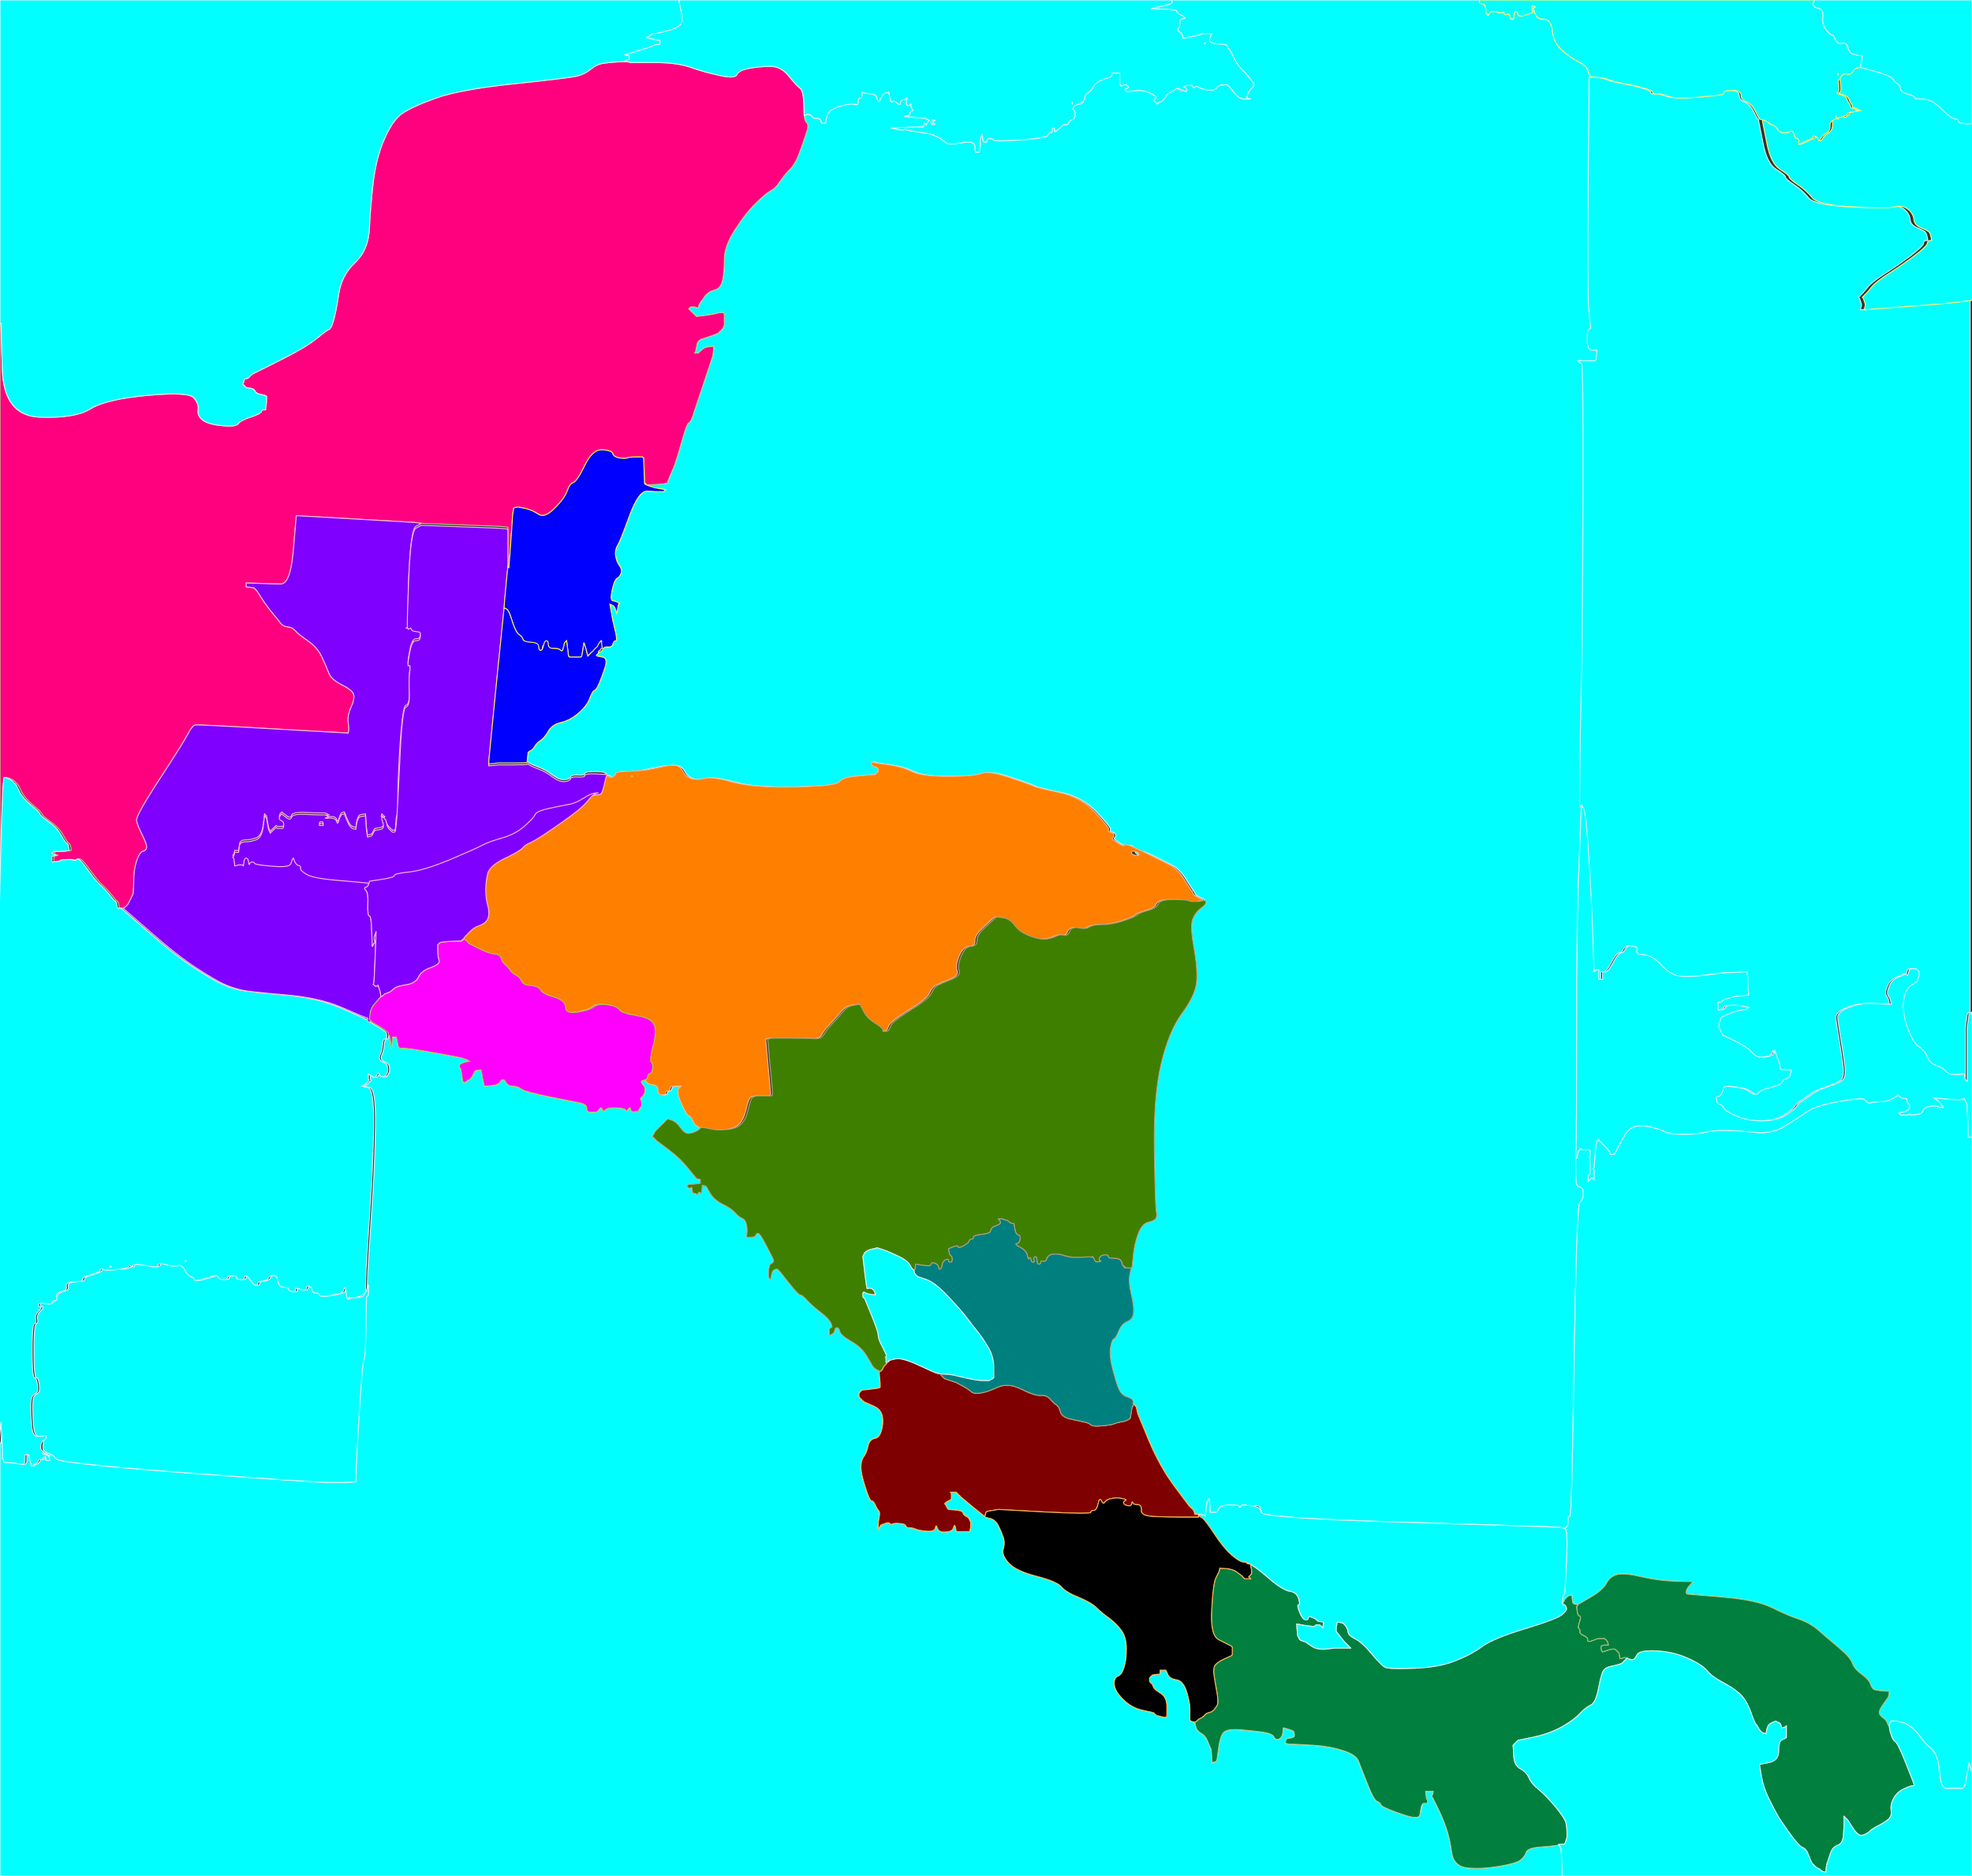 <?xml version="1.0"?><svg width="1025" height="975" xmlns="http://www.w3.org/2000/svg">
 <rect width="100%" height="100%" fill="#333333" stroke="none"/>
 <title>Central America blank colored map</title>
 <g>
  <title>Layer 1</title>
  <path d="m202,539l0,-1l0.2,0q0.3,0 0.8,3.5l0.5,3.5l0.3,-3l0.2,-3l1,0l1,0l0.2,1l0.3,1l0.3,2q0.2,2 2.2,1.8q2,-0.3 16,2.2q14,2.5 15.5,3l1.5,0.5l1,0.5l1,0.5l-2.8,0.7q-2.7,0.8 -2.4,2q0.2,1.3 0.4,1q0.3,-0.2 0.8,3.3l0.5,3.5l0.3,0.2l0.2,0.3l0.5,0l0.5,0l0.2,-0.3l0.3,-0.2l0.3,-0.2l0.2,-0.3l1,-0.5q1,-0.5 2,-2.5l1,-2l1.5,-0.3l1.5,-0.2l0.8,4q0.7,4 1,4.2l0.2,0.3l3.5,-0.3q3.5,-0.2 4.7,-2.2q1.3,-2 2.6,0.2q1.2,2.3 3.7,2.3q2.5,0 4.5,1.5q2,1.5 14.5,4q12.5,2.5 16,3.2q3.5,0.8 3.5,2.8q0,2 1.8,2q1.7,0 2.7,0q1,0 2,-1.5q1,-1.5 1.5,0q0.5,1.5 1.8,0.3q1.2,-1.3 5.7,-1q4.5,0.2 4.7,1.2q0.3,1 1.3,-0.5q1,-1.5 1.3,0q0.2,1.5 1.7,1.3q1.5,-0.3 1.7,0l0.3,0.2l0.5,-1l0.5,-1l0.3,-0.2l0.2,-0.3l0.2,-0.3l0.3,-0.2l0,-1.5q0,-1.5 -0.5,-2q-0.5,-0.5 0.8,-1.5q1.2,-1 1.4,-3q0.3,-2 -1.2,-3.5q-1.5,-1.5 0.2,-2l1.8,-0.5l1,1.2q1,1.3 3.5,1.6q2.5,0.2 2.5,2.7q0,2.5 2,2.5q2,0 2,-1q0,-1 1,-1q1,0 1.2,-1q0.3,-1 0.6,-1.2l0.2,-0.3l2.5,0l2.5,0l-0.2,0.3l-0.3,0.2l-0.3,0.2l-0.2,0.3l-0.2,0.3l-0.3,0.2l0,2q0,2 2.3,6.8q2.2,4.7 3.2,5q1,0.2 2,2.4q1,2.3 2,2.8q1,0.5 1,0.8l0,0.2l0,0.2q0,0.3 -1.5,1.3q-1.5,1 -4,1.5q-2.5,0.5 -4.7,-2.8q-2.3,-3.2 -4.6,-4l-2.2,-0.7l-0.2,0.3l-0.3,0.2l-0.3,0.2l-0.2,0.3l-0.2,0.3l-0.3,0.2l-0.3,0.2l-0.2,0.3l-0.2,0.3l-0.3,0.2l-0.3,0.2l-0.2,0.3l-0.2,0.3l-0.3,0.2l-0.3,0.2l-0.2,0.3l-0.2,0.3l-0.3,0.2l-0.3,0.2l-0.2,0.3l-0.2,0.3l-0.3,0.2l-0.3,0.2l-0.2,0.3l-0.2,0.3l-0.3,0.2l-0.5,1l-0.5,1l-0.3,0.2l-0.2,0.3l0.2,0.3l0.3,0.2l0.3,0.2l0.2,0.3l0.2,0.3l0.3,0.2l0.3,0.2l0.2,0.3l0.2,0.3l0.3,0.2l6,4.5q6,4.5 10,9.5q4,5 4.3,5.2l0.2,0.3l2,0.7q2,0.8 2.2,1.8q0.3,1 0.6,1.2l0.2,0.3l2,3.5q2,3.5 6.5,5.8q4.5,2.2 6.5,4.4q2,2.3 3.8,3q1.7,0.8 2.2,3.3q0.5,2.5 0.2,4.5l-0.2,2l2.2,0q2.3,0 2.6,-1q0.2,-1 1.2,-1q1,0 4,5.8q3,5.7 3.8,7.4q0.7,1.8 -0.6,2.3q-1.2,0.5 -1.4,2l-0.3,1.5l0,2l0,2l0.3,0.2l0.2,0.3l0.2,0.3l0.3,0.2l0.5,-2.5q0.5,-2.5 1.8,-2.7l1.2,-0.3l0.2,0.3l0.3,0.2l0.3,0.2l0.2,0.3l0.2,0.3l0.3,0.2l4.7,6q4.8,6 5.8,6q1,0 3.5,2.8q2.5,2.7 6.7,6q4.3,3.2 5.6,5.7q1.2,2.5 0.2,2.5q-1,0 -1,2l0,2l1.2,-0.5q1.3,-0.5 1.6,-2q0.2,-1.5 1.2,-1.5q1,0 1.5,2q0.5,2 5.7,5q5.3,3 7.8,7q2.5,4 3,5l0.5,1l0.3,0.2l0.2,0.3l0.2,0.3l0.3,0.2l0.3,0.2l0.2,0.3l1,0.5l1,0.5l0,0.3l0,0.2l0.2,3l0.3,3l0,1l0,1l-0.3,0.2q-0.2,0.3 -4.7,0.8l-4.5,0.5l-0.2,0.3l-0.3,0.2l-0.3,0.2l-0.2,0.3l-0.2,0.3l-0.3,0.2l0,1l0,1l0.3,0.2l0.2,0.3l0.2,0.3l0.3,0.2l0.3,0.2l0.2,0.3l0.2,0.3l0.3,0.2l0.3,0.2l0.2,0.3l5.2,2.3q5.3,2.2 4.6,9.2q-0.8,7 -3.8,7.5q-3,0.5 -3.8,4q-0.7,3.5 -2.2,5.5q-1.5,2 -1.5,5.5q0,3.5 2.3,10.5q2.2,7 3.2,7q1,0 2,2.2q1,2.3 1.8,3q0.7,0.8 0.2,3.3q-0.5,2.5 -0.5,4.5l0,2l0.5,-1l0.5,-1l0.3,-0.2l0.2,-0.3l2,-0.7q2,-0.8 2.5,0q0.5,0.7 1.5,0.2q1,-0.5 3.8,-0.2q2.7,0.2 3,1.2q0.2,1 2,1q1.7,0 3.4,0.8q1.8,0.7 5.8,1q4,0.2 4.2,-1.8q0.3,-2 1,0.2q0.8,2.3 4.3,2q3.5,-0.2 4,-2q0.5,-1.7 0.7,-1.4q0.3,0.2 0.6,1.7l0.2,1.5l3.5,0l3.5,0l0.2,-1l0.3,-1l0,-1.5l0,-1.5l-0.5,-1l-0.5,-1l-0.3,-0.2l-0.2,-0.3l-1,-0.5q-1,-0.5 -1.5,-1.8q-0.5,-1.2 -4,-1.4l-3.5,-0.3l-0.2,-0.3l-0.3,-0.2l-0.5,-1l-0.5,-1l-0.3,-0.2l-0.2,-0.3l0.2,-0.3l0.3,-0.2l0.3,-0.2l0.2,-0.3l1,-0.5l1,-0.5l0.2,-0.3l0.3,-0.2l0,-1.5l0,-1.5l-0.3,-0.2l-0.2,-0.3l1.5,0l1.5,0l0.2,0.3l0.3,0.2l0.3,0.2l0.2,0.3l0.2,0.3l0.3,0.2l0.3,0.2l0.2,0.3l0.2,0.3l0.3,0.2l5.7,4.8q5.8,4.7 6.3,5l0.5,0.2l0,0.2l0,0.3l2.8,0.7q2.7,0.8 4.2,3.8q1.5,3 2.5,6q1,3 0,6q-1,3 2.7,7.2q3.8,4.3 14.6,7q10.7,2.8 13,5.6q2.2,2.7 9,5.4q6.7,2.8 9.4,5.6q2.8,2.7 6.6,5.4q3.7,2.8 6.2,6.3q2.5,3.5 2.5,9.5q0,6 -1.3,9.8q-1.2,3.7 -3.2,4.4q-2,0.8 -1.8,4.3q0.3,3.5 4.6,7.7q4.2,4.3 10,5.6q5.7,1.2 6,1.4l0.2,0.3l0.2,0.3l0.3,0.2l0.3,0.2l0.2,0.3l2,0.5l2,0.5l0.5,0l0.5,0l0.2,-0.3l0.3,-0.2l0,-5q0,-5 -3.3,-7q-3.2,-2 -3.7,-3.2l-0.5,-1.3l-0.2,-0.3l-0.3,-0.2l-0.3,-0.2l-0.2,-0.3l-0.2,-0.3l-0.3,-0.2l0,-1l0,-1l0.3,-0.2l0.2,-0.3l0.2,-0.3l0.3,-0.2l0.3,-0.2l0.2,-0.3l2,-0.3l2,-0.2l0,-1l0,-1l1.5,0l1.5,0l1,2.2q1,2.3 4.5,2.8q3.5,0.5 5.3,6.2q1.7,5.8 1.7,8.3q0,2.5 0,4.5l0,2l0.3,0.2l0.2,0.3l1,0.3l1,0.2l0.5,2.2q0.5,2.3 2.7,3.6q2.3,1.2 3.3,3.7q1,2.5 1.5,3.5l0.5,1l0.3,3.5l0.2,3.5l1,-0.2l1,-0.3l0.2,-0.3l0.3,-0.2l1,-7q1,-7 3.3,-8.2q2.2,-1.3 8.2,-0.8q6,0.5 11.2,1.2q5.3,0.8 6,2.6q0.8,1.7 2.6,1q1.7,-0.8 2,-3.3l0.2,-2.5l1,0.2l1,0.3l1.5,0.5l1.5,0.5l0.2,0.3l0.3,0.2l0.3,1.5q0.2,1.5 -1.8,1.7q-2,0.3 -2.2,0.6l-0.3,0.2l-0.3,1l-0.2,1l1,0.2l1,0.3l1.5,0l1.5,0l9,0.5q9,0.5 16,2.8q7,2.2 8.2,5.7q1.3,3.5 4.6,11.7q3.2,8.3 5,9q1.7,0.8 2,1.8q0.2,1 7.7,3.8q7.5,2.7 9.5,2.7l2,0l0.2,-0.3l0.3,-0.2l0.3,-0.2q0.2,-0.3 1.7,-6.6l1.5,-6.2l2,0l2,0l-0.2,1l-0.3,1l-0.3,0.2l-0.2,0.3l0.2,0.3l0.3,0.2l0.5,1l0.5,1l2,4q2,4 4,9.5q2,5.5 3,13q1,7.5 8.3,8.3q7.2,0.7 16.2,-0.8q9,-1.5 11.2,-3.2q2.3,-1.8 3,-4q0.8,-2.3 6.8,-2.8l6,-0.5l2,-0.3l2,-0.2l0.2,0l0.3,0l0.5,1l0.5,1l0.3,7l0.2,7l-406,0l-406,0l0,-112.5l0,-112.5l0.2,0l0.3,0l0.5,-5.5l0.5,-5.5l0.5,9q0.5,9 0.2,9.2l-0.2,0.3l0.2,0.3l0.3,0.2l0.3,1l0.2,1l3.5,0.2q3.5,0.3 5.5,0.8q2,0.5 2,-2.2l0,-2.8l1,0l1,0l0.2,1.5q0.3,1.5 0.8,3l0.5,1.5l0.3,-0.2q0.2,-0.3 1.2,-0.8l1,-0.5l0.2,-0.3l0.3,-0.2l0.5,-1q0.5,-1 0.8,-0.8l0.2,0.3l0.5,0l0.5,0l0.2,-0.3l0.3,-0.2l0.3,-0.2l0.2,-0.3l1,-0.5l1,-0.5l-1.5,-0.5l-1.5,-0.5l0.2,-0.3l0.3,-0.2l0.3,0l0.2,0l1.8,0.5q1.7,0.5 3.4,2.7q1.8,2.3 68.3,7.3q66.5,5 75.5,5q9,0 10.5,-0.3l1.5,-0.2l0.2,-8q0.3,-8 1.6,-33q1.2,-25 2.2,-25q1,0 1,-15.5l0,-15.5l0.5,-0.2q0.5,-0.3 0.5,-0.6l0,-0.2l0.2,0q0.3,0 0.3,-2l0,-2l-0.3,0l-0.2,0l0.2,-6.5q0.3,-6.5 2,-31.7q1.8,-25.3 2,-44.6q0.3,-19.2 -3,-20l-3.2,-0.7l1,-0.5l1,-0.5l0.2,-0.3l0.3,-0.2l0.3,-0.2l0.2,-0.3l0.2,-0.3l0.3,-0.2l0.3,-0.2q0.2,-0.3 0,-0.6l-0.3,-0.2l0,-1.5l0,-1.5l0.3,0.2l0.2,0.3l1.5,1q1.5,1 2.3,-0.7q0.7,-1.8 1.2,-0.8q0.5,1 0.8,1.2l0.2,0.3l1,0l1,0l0.2,-0.3l0.3,-0.2l0.5,-1l0.5,-1l0,-2q0,-2 -2.3,-3q-2.2,-1 -2,-2.5q0.3,-1.5 0.8,-2.5q0.5,-1 0.8,-4q0.2,-3 1.2,-3q1,0 1,-1zm161,81l-0.5,1l-0.3,-0.2l-0.2,-0.3l-1,-0.3l-1,-0.2l-0.2,-1.5l-0.3,-1.5l-0.3,0.2l-0.2,0.3l-0.5,0l-0.5,0l-0.2,-0.3l-0.3,-0.2l-0.3,-0.2l-0.2,-0.3l0.2,-0.3l0.3,-0.2l0.3,-0.2l0.2,-0.3l3.2,0.3q3.3,0.2 3.3,2.7q0,2.5 -0.5,1.5q-0.5,-1 -1,0z" stroke-width="0.5px" stroke="#e7f0f6" fill-rule="evenodd" fill="#00ffff" id="svg_1"/>
  <path d="m609,0.2l0,-0.2l80,0l80,0l0,1q0,1 1.5,1q1.5,0 1.7,2.5l0.3,2.5l0.3,0.2l0.2,0.3l0.2,0.3l0.3,0.2l0.7,-1.2q0.8,-1.3 3.6,-0.6q2.7,0.8 3.2,0.3q0.5,-0.5 0.8,0.5q0.2,1 1.4,0.5q1.3,-0.5 1.6,1q0.2,1.5 1.2,1.5q1,0 1,-2q0,-2 1,-2q1,0 1,1.5q0,1.5 4,0.3q4,-1.3 3.8,-1.6q-0.3,-0.2 -0.6,-1.7l-0.2,-1.5l1,0.2l1,0.3l-0.2,0.3l-0.3,0.2l-0.3,0.2l-0.2,0.3l1,2.7q1,2.8 4.5,2.8q3.5,0 4.3,5.5q0.7,5.5 3,8.3q2.2,2.7 5.7,5.2q3.5,2.5 6.3,3.8q2.7,1.2 3.7,4.2q1,3 1.3,3l0.2,0l-0.5,55.8q-0.5,55.7 0.3,64.4q0.7,8.8 1,9.8q0.2,1 -0.8,1q-1,0 -1,5.5q0,5.5 2.5,5.5l2.5,0l-0.2,2.5l-0.3,2.5l-0.3,0.2l-0.2,0.3l-2.8,0.3q-2.7,0.2 -3.7,92.7q-1,92.5 -1.3,115l-0.2,22.5l-1.2,30q-1.3,30 -1.3,86q0,56 -0.3,62l-0.2,6l0,7q0,7 1.2,7.5q1.3,0.5 2,1q0.8,0.5 0.8,3.3q0,2.7 -1.8,4q-1.7,1.2 -3,82.2q-1.2,81 -2.2,81q-1,0 -1,3q0,3 -1.5,3l-1.5,0l-2,-0.2q-2,-0.3 -78.2,-2.6q-76.3,-2.2 -76.3,-5.2q0,-3 -1.7,-3.5q-1.8,-0.5 -1.8,1q0,1.5 -2,1q-2,-0.5 -2,-1.5q0,-1 -1.5,-1q-1.5,0 -1.7,1q-0.3,1 -0.6,0q-0.2,-1 -5.2,-0.8q-5,0.3 -5.5,2q-0.5,1.8 -2.5,1.8l-2,0l-0.2,-3.5l-0.3,-3.5l-0.3,0.2l-0.2,0.3l-0.2,0.3l-0.3,0.2l-0.5,4l-0.5,4l-0.3,-0.2l-0.2,-0.3l-1.5,-0.3l-1.5,-0.2l-1,0l-1,0l-0.2,-1l-0.3,-1l-0.3,-0.2l-0.2,-0.3l-0.2,-0.3l-0.3,-0.2l-0.3,-0.2l-0.2,-0.3l-0.2,-0.3l-0.3,-0.2l-0.3,-0.2q-0.2,-0.3 -7.7,-10.3q-7.5,-10 -13.3,-23.7l-5.7,-13.8l-0.5,-1.5q-0.5,-1.5 -0.8,-1.3q-0.2,0.3 -0.7,-0.4l-0.5,-0.8l0.5,-0.2l0.5,-0.3l-0.2,-0.3l-0.3,-0.2l-0.3,0l-0.2,0l0,-1.5q0,-1.5 -2.5,-2.3q-2.5,-0.7 -4,-2.7q-1.5,-2 -3.7,-10.3q-2.3,-8.2 -1.6,-12.7q0.8,-4.5 1.8,-4.7q1,-0.3 2.5,-4q1.5,-3.8 4.7,-5.3q3.3,-1.5 1.8,-13q-1.5,-11.5 -2.8,-12.5q-1.2,-1 -1.2,-2l0,-1l1,0.2q1,0.3 1.5,0.6l0.5,0.2l0.5,0l0.5,0l0.2,0q0.3,0 0.8,-6q0.5,-6 2.5,-11.5q2,-5.5 5.3,-6.3q3.2,-0.7 4,-2q0.7,-1.2 0.2,-3.7q-0.5,-2.5 -1,-31q-0.5,-28.5 3.5,-45.5q4,-17 11,-26.5q7,-9.5 7.5,-16.5q0.5,-7 -1.5,-18q-2,-11 -0.5,-14.5q1.5,-3.5 4.2,-5.5q2.8,-2 2.6,-3l-0.3,-1l-0.3,0l-0.2,0l0,-0.2l0,-0.3l-1,-0.5l-1,-0.5l-1,-0.5l-1,-0.5l-0.2,-0.3l-0.3,-0.2l-0.5,-1l-0.5,-1l-0.3,-0.2q-0.2,-0.3 -3.7,-5.8q-3.5,-5.5 -7.5,-7.5q-4,-2 -10,-5q-6,-3 -6,-1.3q0,1.8 -1.5,1q-1.5,-0.7 -1.7,-2.4q-0.3,-1.8 -1.6,-2.3q-1.2,-0.5 -1.4,0.5q-0.3,1 -4.3,-1.5q-4,-2.5 -3.3,-3q0.8,-0.5 0.8,-1.5q0,-1 -1.8,-1.5q-1.7,-0.5 -1,-1.3q0.8,-0.7 -7,-9q-7.7,-8.2 -19,-10.4q-11.2,-2.3 -13.2,-3.3q-2,-1 -12.5,-4.5q-10.5,-3.5 -14.5,-2q-4,1.5 -17.5,1.5q-13.5,0 -18.5,-2.5q-5,-2.5 -12,-3.5l-7,-1l-1,-0.3l-1,-0.2l0,1q0,1 1.8,1.5q1.7,0.5 1.7,1.5l0,1l-0.3,0.2l-0.2,0.3l-0.2,0.3l-0.3,0.2l-0.3,0.2l-0.2,0.3l-6,0.5q-6,0.5 -8.5,1q-2.5,0.5 -4.5,2.5q-2,2 -23,2.5q-21,0.5 -32,-2.5q-11,-3 -14.5,-2q-3.5,1 -6.7,0.3q-3.3,-0.8 -4.8,-3.8q-1.5,-3 -4.8,-3.2q-3.2,-0.3 -12.2,1.4q-9,1.8 -9,3.3q0,1.5 -1.5,1.7q-1.5,0.3 -2,-0.4q-0.5,-0.8 0.5,-0.8q1,0 1,-1q0,-1 -3.5,-1q-3.5,0 -3.5,1q0,1 -1.5,1.8q-1.5,0.7 -2,0q-0.5,-0.8 -1.5,-0.8l-1,0l-0.2,-1q-0.3,-1 -5.6,-1q-5.2,0 -5.2,1q0,1 -3.5,0.8q-3.5,-0.3 -4,1q-0.5,1.2 -3,1.4q-2.5,0.3 -6.3,-2.4q-3.7,-2.8 -7,-4l-3.2,-1.3l-1,-0.5l-1,-0.5l-0.2,-0.3l-0.3,-0.2l-0.3,0l-0.2,0l0.2,-2.5l0.3,-2.5l0.3,-0.2l0.2,-0.3l1,-0.5q1,-0.5 2,-2.2q1,-1.8 3,-3q2,-1.3 4,-4.8q2,-3.5 6.5,-4.5q4.5,-1 9,-4.7q4.5,-3.8 6,-7.8q1.5,-4 2.5,-4.2q1,-0.3 2.5,-3.8q1.5,-3.5 3,-8.2q1.5,-4.8 -1.3,-5.3l-2.7,-0.5l-0.3,-0.2l-0.2,-0.3l0.2,-0.3l0.3,-0.2l0.3,-0.2l0.2,-0.3l0,-0.3l0,-0.2l0.5,-0.2l0.5,-0.3l0,-0.3l0,-0.2l0.5,-0.2q0.5,-0.3 0.5,-0.6l0,-0.2l0.5,-0.2q0.5,-0.3 2.5,-0.3q2,0 2.5,-1.7q0.5,-1.8 1.5,-1.8q1,0 -0.2,-5q-1.3,-5 -2,-9.5l-0.8,-4.5l1.2,0.5q1.3,0.5 1.8,2.5l0.5,2l0.5,-2.5l0.5,-2.5l0.3,-0.2l0.2,-0.3l-1,-0.5q-1,-0.5 -2.5,-0.8q-1.5,-0.2 -0.3,-5.7q1.3,-5.5 2.6,-6q1.2,-0.5 2,-2.5q0.7,-2 -0.8,-4q-1.5,-2 -2,-5q-0.5,-3 1,-5.5q1.5,-2.5 6.2,-15.5q4.8,-13 9.3,-12.8l4.5,0.3l2,0l2,0l0.2,-0.3l0.3,-0.2l0.3,-0.2l0.2,-0.3l-3,-0.5q-3,-0.5 -5.5,-0.8l-2.5,-0.2l0,-1l0,-1l1,0.2l1,0.3l4,0l4,0l1,-0.3l1,-0.2l0.2,-1q0.3,-1 2,-4.8q1.8,-3.7 4.8,-14.4q3,-10.8 4,-11q1,-0.3 2.2,-4q1.3,-3.8 5.8,-17.3l4.5,-13.5l0.3,-2.5l0.2,-2.5l-2.5,0.2q-2.5,0.3 -3.7,1.6l-1.3,1.2l-0.3,0.2l-0.2,0.3l-1,0l-1,0l0.2,-0.3l0.3,-0.2l0.5,-2.5l0.5,-2.5l0.3,-0.2l0.2,-0.3l0.2,-0.3l0.3,-0.2l0.3,-0.2l0.2,-0.3l4.5,-1.5q4.5,-1.5 5,-2q0.5,-0.5 0.7,-0.8l0.3,-0.2l0.3,-0.2l0.2,-0.3l0.2,-0.3l0.3,-0.2l0.5,-1l0.5,-1l0,-3l0,-3l-0.3,-0.2l-0.2,-0.3l-1,0l-1,0l-2,0.5q-2,0.5 -6,1l-4,0.5l-0.2,-0.3l-0.3,-0.2l-0.3,-0.2l-0.2,-0.3l-0.2,-0.3l-0.3,-0.2l-0.3,-0.2l-0.2,-0.3l-0.2,-0.3l-0.3,-0.2l-0.3,-0.2l-0.2,-0.3l-0.2,-0.3l-0.3,-0.2l-0.3,-0.2l-0.2,-0.3l0.2,-0.3l0.3,-0.2l0.3,-0.2l0.2,-0.3l1,0l1,0l1,0.3l1,0.2l0.2,-1l0.3,-1l2.3,-3.2q2.2,-3.3 5.4,-4q3.3,-0.8 4.3,-4.8q1,-4 1,-11q0,-7 5.3,-15.2q5.2,-8.3 10.7,-13.8q5.5,-5.5 8,-6.8q2.5,-1.2 5,-5q2.5,-3.7 5.3,-6.4q2.7,-2.8 4.7,-8.3q2,-5.5 3.5,-10q1.5,-4.5 0.5,-5.5q-1,-1 -1.3,-2.5l-0.2,-1.5l0.2,0l0.3,0l0.3,-0.2l0.2,-0.3l1,0l1,0l0.2,0.3l0.3,0.2l0.3,0.2l0.2,0.3l0.2,0.3l0.3,0.2l0.3,0.2l0.2,0.3l1,0l1,0l0.8,0.3q0.7,0.2 1,1.2l0.2,1l1,0l1,0l0.8,-3.5q0.7,-3.5 1,-5q0.2,-1.5 1.2,-1.5q1,0 1.5,0.8q0.5,0.7 4.5,-0.3q4,-1 6,-0.3q2,0.8 2,-1.2q0,-2 1,-2q1,0 1,-1.5l0,-1.5l1,0.2l1,0.3l2.8,0.3q2.7,0.2 3.2,2.7q0.5,2.5 1.8,-0.3q1.2,-2.7 2.7,-3l1.5,-0.2l0.5,2.8q0.5,2.7 1.3,2q0.7,-0.8 2.4,0.7q1.8,1.5 1.8,0q0,-1.5 1.5,-1.7q1.5,-0.3 1.7,-0.6l0.3,-0.2l-0.3,2q-0.2,2 0.8,1.8l1,-0.3l0.2,-0.3l0.3,-0.2l0,1q0,1 0.7,1.8q0.8,0.7 -0.2,1q-1,0.2 -1,1.2q0,1 -1.5,1.2l-1.5,0.3l5.5,0.5l5.5,0.5l1,0.5l1,0.5l0.2,0.3l0.3,0.2l0.3,-0.2l0.2,-0.3l1,0l1,0l-0.2,0.3l-0.3,0.2l-0.3,0.2l-0.2,0.3l0.2,0.3l0.3,0.2l0.3,0.2l0.2,0.3l-2.5,0l-2.5,0l-0.2,-0.3l-0.3,-0.2l-0.3,1l-0.2,1l-8.5,0.2l-8.5,0.3l2.5,0.5l2.5,0.5l1,0l1,0l0.2,-0.3l0.3,-0.2l0.3,0.2l0.2,0.3l2.5,0.5q2.5,0.5 6.5,1q4,0.5 7,2q3,1.5 4.5,3q1.5,1.5 8.3,0.2q6.7,-1.2 7,1.8l0.2,3l1,0l1,0l0.2,-1.5l0.3,-1.5l0,-2q0,-2 0.5,-3l0.5,-1l0.3,2q0.2,2 1.2,2q1,0 1,-1q0,-1 1.5,-1q1.5,0 2,0.8q0.5,0.7 9.5,0.2q9,-0.5 12,-1q3,-0.5 4.8,-0.8q1.7,-0.2 2,-1.2q0.2,-1 1.2,-1q1,0 1,-1.5q0,-1.5 0.8,-1q0.7,0.5 0.4,1.5q-0.2,1 1.6,-0.5q1.7,-1.5 2.4,-2.3q0.8,-0.7 1.8,-0.4q1,0.2 1.5,-1q0.5,-1.3 1.7,-1.6q1.3,-0.2 1.6,-2.2q0.2,-2 -0.6,-2.5q-0.7,-0.5 -1,-2.3q-0.2,-1.7 1.3,-2q1.5,-0.2 2,0.6q0.5,0.7 1.7,0q1.3,-0.8 1.6,-2.8q0.2,-2 1.4,-2.5q1.3,-0.5 3,-3.3q1.8,-2.7 2.3,-4q0.5,-1.2 3.7,-1.2q3.3,0 3.6,-1l0.2,-1l2,0l2,0l0,3.8q0,3.7 1.5,2.7q1.5,-1 2.5,0q1,1 0,1.3q-1,0.2 -1,1.2q0,1 4.5,0.2q4.5,-0.7 8.5,1.3q4,2 2.8,2.7q-1.3,0.8 -1,1q0.2,0.3 0.4,0.6l0.3,0.2l0.3,0.2l0.2,0.3l0.2,0.3l0.3,0.2l0.3,-0.2l0.2,-0.3l1,-0.5l1,-0.5l0.8,-0.7q0.7,-0.8 2,-3.3q1.2,-2.5 2.4,-2q1.3,0.5 2,-0.3q0.8,-0.7 2,0.6q1.3,1.2 1.6,-0.6q0.2,-1.7 2.4,-2q2.3,-0.2 2.8,0.8q0.5,1 1.2,0.2q0.8,-0.7 2.3,0.3q1.5,1 4.7,1.3q3.3,0.2 4,-1q0.8,-1.3 2.6,-1.6q1.7,-0.2 2.7,-0.2q1,0 3.7,3.8q2.8,3.7 5.8,3.7l3,0l-1,-0.3l-1,-0.2l0.2,-1l0.3,-1l0.5,-1l0.5,-1l0.3,-0.2l0.2,-0.3l0.2,-0.3l0.3,-0.2l0.3,-0.2l0.2,-0.3l0.2,-0.3l0.3,-0.2l0,-1l0,-1l-0.3,-0.2q-0.2,-0.3 -2,-2.6q-1.7,-2.2 -4,-4.4q-2.2,-2.3 -4,-6q-1.7,-3.8 -2.4,-4.3q-0.8,-0.5 -0.8,-1.5q0,-1 -6,-1.2l-6,-0.3l1.2,-1.3q1.3,-1.2 1.8,-2.2l0.5,-1l0.3,-0.2l0.2,-0.3l-3,0q-3,0 -2.8,0.3q0.3,0.2 -4.4,1.2l-4.8,1l-0.2,-1l-0.3,-1l-0.3,-0.2l-0.2,-0.3l-0.2,-0.3l-0.3,-0.2l-0.3,-0.2l-0.2,-0.3l-0.2,-0.3l-0.3,-0.2l-0.3,-0.2l-0.2,-0.3l0.8,-1.3q0.7,-1.2 0.4,-2.7q-0.2,-1.5 1.3,-1.7l1.5,-0.3l-0.2,-0.3l-0.3,-0.2l-0.3,-0.2l-0.2,-0.3l-0.2,-0.3q-0.3,-0.2 -1.6,-0.7q-1.2,-0.5 -1.4,-1.5q-0.3,-1 -7,-1.2l-6.8,-0.3l5.8,-1.3q5.7,-1.2 5.4,-2q-0.2,-0.7 -0.2,-1zm212.2,187.6l-0.2,-0.3l0.2,-0.3q0.3,-0.2 0.3,0.3l0,0.5l-0.3,-0.2z" stroke-width="0.5px" stroke="#e7f0f6" fill-rule="evenodd" fill="#00ffff" id="svg_2"/>
  <path d="m417.8,53.5l0.2,6.5l0.2,1.5q0.3,1.5 1.3,2.5q1,1 -0.5,5.5q-1.5,4.5 -3.5,10q-2,5.5 -4.7,8.3q-2.8,2.7 -5.3,6.4q-2.5,3.8 -5,5q-2.5,1.3 -8,6.8q-5.5,5.5 -10.7,13.8q-5.3,8.2 -5.3,15.2q0,7 -1,11q-1,4 -4.3,4.8q-3.2,0.7 -5.4,4l-2.3,3.2l-0.3,1l-0.2,1l-1,-0.2l-1,-0.3l-1,0l-1,0l-0.2,0.3l-0.3,0.2l-0.3,0.2l-0.2,0.3l0.2,0.3l0.3,0.2l0.3,0.2l0.2,0.3l0.2,0.3l0.3,0.2l0.3,0.2l0.2,0.3l0.2,0.3l0.3,0.2l0.3,0.2l0.2,0.3l0.2,0.3l0.3,0.2l0.3,0.2l0.2,0.3l4,-0.5q4,-0.5 6,-1l2,-0.5l1,0l1,0l0.2,0.3l0.3,0.2l0,3l0,3l-0.5,1l-0.5,1l-0.3,0.2l-0.2,0.3l-0.2,0.3l-0.3,0.2l-0.3,0.2q-0.2,0.3 -0.7,0.8q-0.5,0.5 -5,2l-4.5,1.5l-0.2,0.3l-0.3,0.2l-0.3,0.2l-0.2,0.3l-0.2,0.3l-0.3,0.2l-0.5,2.5l-0.5,2.5l-0.3,0.2l-0.2,0.3l1,0l1,0l0.2,-0.3l0.3,-0.2l1.3,-1.2q1.2,-1.3 3.7,-1.6l2.5,-0.2l-0.2,2.5l-0.3,2.5l-4.5,13.5q-4.5,13.5 -5.8,17.3q-1.2,3.7 -2.2,4q-1,0.2 -4,11q-3,10.7 -4.8,14.4q-1.7,3.8 -2,4.8l-0.2,1l-1,0.2l-1,0.3l-4.5,0.3l-4.5,0.2l-0.2,-0.5l-0.3,-0.5l-0.3,0l-0.2,0l-0.2,-6.5l-0.3,-6.5l-0.3,-0.2l-0.2,-0.3l-3.5,0q-3.5,0 -4.5,0.5q-1,0.5 -4,0q-3,-0.5 -3.5,-2.2q-0.5,-1.8 -5.5,-2q-5,-0.3 -9,8q-4,8.2 -6,9q-2,0.7 -3.2,4.4q-1.3,3.8 -6.6,9q-5.2,5.3 -8.4,3q-3.3,-2.2 -7,-3l-3.8,-0.7l-1,0.3l-1,0.2l-0.2,1.5l-0.3,1.5l-0.5,7.5q-0.5,7.5 -1,14l-0.5,6.5l-0.3,-0.2l-0.2,-0.3l0,-0.3l0,-0.2l0,-10l0,-10l-1.5,-0.2q-1.5,-0.3 -22.5,-1l-21,-0.8l-1,-0.2q-1,-0.3 -32.5,-2l-31.5,-1.8l-1.5,17.8q-1.5,17.7 -6.5,17.7q-5,0 -11.5,-0.3l-6.5,-0.2l0,1l0,1l2,0.2l2,0.3l0.2,0.3l0.3,0.2l0.3,0.2l0.2,0.3l0.2,0.3l0.3,0.2l2.7,4.2q2.8,4.3 5.6,7.6q2.7,3.2 4,5q1.2,1.7 3.7,2q2.5,0.2 4,2q1.5,1.7 6.5,5.2q5,3.5 7.2,8.2q2.3,4.8 3.6,8.3q1.2,3.5 6.7,6.3q5.5,2.7 6.3,5q0.7,2.2 -1.3,6.7q-2,4.5 -1.5,8q0.5,3.5 0.2,4.5l-0.2,1l-39,-2.2q-39,-2.3 -40.5,-2q-1.5,0.2 -4,5q-2.5,4.7 -14.7,23.4q-12.3,18.8 -11.8,21.3q0.5,2.5 3,7.5q2.5,5 2.2,6.5q-0.2,1.5 -2,2q-1.7,0.5 -3.2,5q-1.5,4.5 -1.5,10.5q0,6 -0.5,7l-0.5,1l-0.5,1l-0.5,1l-0.5,1l-0.5,1l-0.3,0.2l-0.2,0.3l-0.2,0.3l-0.3,0.2l-0.3,0.2l-0.2,0.3l-0.5,0.3l-0.5,0.2l-1,0l-1,0l-0.2,-1.5l-0.3,-1.5l-0.3,-0.2l-0.2,-0.3l-0.2,-0.3l-0.3,-0.2l-0.3,-0.2q-0.2,-0.3 -2.4,-3q-2.3,-2.8 -4.6,-4.8q-2.2,-2 -6.7,-8.2q-4.5,-6.3 -5.5,-5.3q-1,1 -2,0.5q-1,-0.5 -3.8,-0.2l-2.7,0.2l-0.3,0.2l-0.2,0.3l-2,0.3l-2,0.2l0,-1.5l0,-1.5l1,-0.2l1,-0.3l-1,-0.5l-1,-0.5l0.2,-0.3l0.3,-0.2l0.3,-0.2l0.2,-0.3l2.5,0q2.5,0 4,-0.3l1.5,-0.2l-0.2,-1.5l-0.3,-1.5l-0.3,-0.2l-0.2,-0.3l-0.2,-0.3l-0.3,-0.2l-0.3,-0.2l-0.2,-0.3l-0.2,-0.3q-0.3,-0.2 -2.3,-3.7q-2,-3.5 -6.3,-6.5q-4.2,-3 -4.4,-4q-0.3,-1 -4.6,-4.5q-4.2,-3.5 -6,-7l-1.7,-3.5l-0.3,-0.2l-0.2,-0.3l-0.2,-0.3l-0.3,-0.2l-0.3,-0.2l-0.2,-0.3l-0.2,-0.3l-0.3,-0.2l-0.3,-0.2l-0.2,-0.3l-1,-0.5l-1,-0.5l-1,-0.3l-1,-0.2l-0.2,2.5l-0.3,2.5l-0.5,13q-0.5,13 -1,36l-0.5,23l-0.3,0l-0.2,0l0,-156.5l0,-156.5l0.2,0l0.3,0l0.7,24q0.8,24 19.3,24.8q18.5,0.7 26.5,-4.3q8,-5 29.5,-7q21.5,-2 24.3,1.3q2.7,3.2 2.2,6.2q-0.5,3 2.2,5.2q2.8,2.3 10,3q7.3,0.8 8.6,-1q1.2,-1.7 6.4,-3.4q5.3,-1.8 5.6,-2.8q0.2,-1 1.2,-1l1,0l0.2,-2l0.3,-2l0,-1.5l0,-1.5l-0.3,-0.2q-0.2,-0.3 -2.7,-0.8q-2.5,-0.5 -3,-1.8q-0.5,-1.2 -2.5,-1.4l-2,-0.3l-0.2,-0.3l-0.3,-0.2l-0.3,-0.2l-0.2,-0.3l-0.2,-0.3l-0.3,-0.2l-0.3,-0.2l-0.2,-0.3l0.2,-0.3l0.3,-0.2l0.3,-1l0.2,-1l1,-0.2l1,-0.3l0.2,-0.3l0.3,-0.2l0.3,-0.2l0.2,-0.3l0.2,-0.3l0.3,-0.2l0.3,-0.2l0.2,-0.3l14,-7q14,-7 19.5,-11.5q5.5,-4.5 6.5,-4.8q1,-0.2 2.2,-4.2q1.3,-4 2.8,-14q1.5,-10 8.5,-16.5q7,-6.5 7.5,-18q0.5,-11.5 2,-24q1.5,-12.5 5.8,-22.3q4.2,-9.7 9.2,-13.2q5,-3.5 17.5,-8q12.5,-4.5 41,-7.5q28.5,-3 32.5,-4q4,-1 7,-3.5q3,-2.5 6,-3q3,-0.5 7.5,-0.8l4.5,-0.2l1.5,0.2l1.5,0.3l12,0q12,0 19,2.5q7,2.5 15,4.2q8,1.8 9,-0.4q1,-2.3 6.5,-3.3q5.5,-1 11,-1q5.5,0 9.5,5q4,5 5.8,6.3q1.7,1.2 2,7.7z" stroke-width="0.5px" stroke="#b3cb8c" fill-rule="evenodd" fill="#ff007f" id="svg_3"/>
  <path d="m913.8,62l0.2,0l0.2,1.5l0.3,1.5l2,10q2,10 6.7,13q4.8,3 4.8,4q0,1 4.5,4q4.5,3 7.5,6.8q3,3.7 21,4.7q18,1 22,0q4,-1 6.8,1.3q2.7,2.2 3,5.2q0.2,3 4,4.5q3.7,1.5 4.2,2.5q0.5,1 0.8,2.5l0.2,1.5l-1,0q-1,0 -1.2,1.5q-0.3,1.5 -6.6,6.3q-6.2,4.7 -13.2,9.2q-7,4.5 -9.2,7.2l-2.3,2.8l-0.3,0.2l-0.2,0.3l-0.2,0.3l-0.3,0.2l-0.3,0.2l-0.2,0.3l-0.2,0.3l-0.3,0.2l-0.3,0.2l-0.2,0.3l0.2,0.3l0.3,0.2l0.5,1.5l0.5,1.5l0,0.5l0,0.5l-0.3,1l-0.2,1l10,-0.8q10,-0.7 22.5,-1.7q12.5,-1 16.5,-1.5q4,-0.5 6,-0.8l2,-0.2l0,185l0,185l-0.5,0.2l-0.5,0.3l-0.2,0.3l-0.3,0.2l-0.5,3.5l-0.5,3.5l0,10.5q0,10.5 0,14l0,3.5l-0.3,-0.2l-0.2,-0.3l-0.2,-0.3l-0.3,-0.2l-0.3,-1.5l-0.2,-1.5l-1,0.2l-1,0.3l-3,0q-3,0 -4.5,-1.7q-1.5,-1.8 -5,-3q-3.5,-1.3 -4.7,-4.6q-1.3,-3.2 -4.6,-5.4q-3.2,-2.3 -6,-10.6q-2.7,-8.2 -1.7,-13.7q1,-5.5 3.7,-7.3l2.8,-1.7l0.2,-0.3l0.3,-0.2l0.5,-1.5l0.5,-1.5l0,-1l0,-1l-0.3,-0.2l-0.2,-0.3l-0.2,-0.3l-0.3,-0.2l-0.3,-0.2l-0.2,-0.3l-1.5,0l-1.5,0l-0.2,0.3l-0.3,0.2l-0.5,1.5l-0.5,1.5l-0.3,-0.2l-0.2,-0.3l-0.2,-0.3l-0.3,-0.2l-0.3,0.2l-0.2,0.3l-3.2,1.3q-3.3,1.2 -4.8,4.7q-1.5,3.5 -0.5,5q1,1.5 1.3,3l0.2,1.5l-3.5,-0.2q-3.5,-0.3 -8.5,-0.3q-5,0 -10.5,2.3q-5.5,2.2 -5.3,5.2q0.3,3 1.8,12q1.5,9 2,13.5q0.5,4.5 -0.8,6.3q-1.2,1.7 -7.2,3.7q-6,2 -7.8,3.3q-1.7,1.2 -5.4,3.7q-3.8,2.5 -4,3.5q-0.3,1 -5,4.2q-4.8,3.3 -12.8,3.3q-8,0 -13.5,-2.5q-5.5,-2.5 -6.3,-3.8l-0.7,-1.2l-0.3,-0.2l-0.2,-0.3l-1,-0.5l-1,-0.5l-0.2,-0.3l-0.3,-0.2l-0.3,-1.5l-0.2,-1.5l1,-0.2l1,-0.3l0.2,-0.3l0.3,-0.2l0.5,-1l0.5,-1l0.3,-1l0.2,-1l1,-0.2l1,-0.3l5,0.5q5,0.5 7.5,2.5q2.5,2 3.5,0.5q1,-1.5 6.2,-2.8q5.3,-1.2 6,-2.7q0.8,-1.5 1.8,-1.7l1,-0.3l0.2,-0.3l0.3,-0.2l0.3,-0.2l0.2,-0.3l0.2,-0.3l0.3,-0.2l0.3,-1.5l0.2,-1.5l-3,0q-3,0 -2.8,-1q0.3,-1 -1.2,-5l-1.5,-4l-0.3,1q-0.2,1 -2.2,1.8q-2,0.7 -4.5,0.7q-2.5,0 -5,-2.7q-2.5,-2.8 -8.7,-5.8l-6.3,-3l-0.5,-1l-0.5,-1l-0.5,-1l-0.5,-1l0,-1l0,-1l0.5,-1.5l0.5,-1.5l0.3,-0.2l0.2,-0.3l3.5,-1.5q3.5,-1.5 6.5,-2l3,-0.5l0.2,-0.3l0.3,-0.2l0.3,-0.2l0.2,-0.3l-3,-0.5l-3,-0.5l-2.5,0q-2.5,0 -2.7,0.3l-0.3,0.2l-0.3,0.2l-0.2,0.3l-0.2,0.3l-0.3,0.2l-0.3,0.2l-0.2,0.3l-1.5,0.3l-1.5,0.2l0,-2l0,-2l1,-0.2l1,-0.3l0.2,-0.3l0.3,-0.2l0.3,-0.2l0.2,-0.3l3.5,-1q3.5,-1 5.5,-1q2,0 3,-0.3l1,-0.2l-0.2,-2l-0.3,-2l0,-1.5l0,-1.5l0,-1l0,-1l-0.3,-1.5l-0.2,-1.5l-3.5,0.2q-3.5,0.3 -6,0.3q-2.5,0 -9.5,1q-7,1 -13.5,1q-6.5,0 -11.5,-5.5q-5,-5.5 -9.5,-5.8q-4.5,-0.2 -3.7,-2.2q0.7,-2 -1.6,-2.2l-2.2,-0.3l-1,0.5q-1,0.5 -1.5,1.8q-0.5,1.2 -2,1.4q-1.5,0.3 -4,5q-2.5,4.8 -4,4.8l-1.5,0l0,2l0,2l-1,0l-1,0l0,-2.5l0,-2.5l-1,0.2l-1,0.3l-0.2,0.3l-0.3,0.2l-0.5,-16q-0.5,-16 -2,-41q-1.5,-25 -2.8,-27.5l-1.2,-2.5l0.2,-22.5q0.3,-22.5 0.8,-43q0.5,-20.5 0.8,-92q0.2,-71.5 -0.8,-71.7l-1,-0.3l-0.2,-0.3l-0.3,-0.2l-0.3,-0.2l-0.2,-0.3l3.5,0q3.5,0 4.5,0l1,0l0.2,-0.3l0.3,-0.2l0.3,-2.5l0.2,-2.5l-2.5,0q-2.5,0 -2.5,-5.5q0,-5.5 1,-5.5q1,0 0.8,-1q-0.3,-1 -1,-9.8q-0.8,-8.7 -0.3,-64.4l0.5,-55.8l3.5,0.2q3.5,0.3 6,1.3q2.5,1 8,2q5.5,1 10,2.3q4.5,1.2 4.5,2.2q0,1 2,0.8q2,-0.3 6,1.2q4,1.5 15.5,0.5q11.5,-1 12.5,-1.3q1,-0.2 1,-1.2q0,-1 4.5,-1q4.5,0 4.5,2.5q0,2.5 2.8,3.5q2.7,1 4.7,5q2,4 2.3,4z" stroke-width="0.5px" stroke="#e3eef7" fill-rule="evenodd" fill="#00ffff" id="svg_4"/>
  <path d="m0,84l0,-84l176.5,0l176.5,0l0.2,2q0.3,2 0.8,3.5q0.5,1.5 0.5,5q0,3.5 -6.7,5.3l-6.8,1.7l-1,0l-1,0l-0.2,0.3l-0.3,0.2l-0.3,0.2l-0.2,0.3l-1,0.5l-1,0.5l2,0.5q2,0.5 3.5,0.8l1.5,0.2l0,1l0,1l-1.5,0.2l-1.5,0.3l-1,0.5q-1,0.5 -7.5,2.5l-6.5,2l1,0.3l1,0.2l0,1l0,1l-1,0.2l-1,0.3l0,0.3l0,0.2l-4.5,0.2q-4.5,0.3 -7.5,0.8q-3,0.5 -6,3q-3,2.5 -7,3.5q-4,1 -32.5,4q-28.5,3 -41,7.5q-12.5,4.5 -17.5,8q-5,3.5 -9.2,13.2q-4.3,9.8 -5.8,22.3q-1.5,12.5 -2,24q-0.5,11.5 -7.5,18q-7,6.5 -8.5,16.5q-1.5,10 -2.8,14q-1.2,4 -2.2,4.2q-1,0.3 -6.5,4.8q-5.5,4.5 -19.5,11.5l-14,7l-0.2,0.3l-0.3,0.2l-0.3,0.2l-0.2,0.3l-0.2,0.3l-0.3,0.2l-0.3,0.2l-0.2,0.3l-1,0.3l-1,0.2l-0.2,1l-0.3,1l-0.3,0.2l-0.2,0.3l0.2,0.3l0.3,0.2l0.3,0.2l0.2,0.3l0.2,0.3l0.3,0.2l0.3,0.2l0.2,0.3l2,0.3q2,0.2 2.5,1.4q0.5,1.3 3,1.8q2.5,0.5 2.7,0.8l0.3,0.2l0,1.5l0,1.5l-0.3,2l-0.2,2l-1,0q-1,0 -1.2,1q-0.3,1 -5.6,2.8q-5.2,1.7 -6.4,3.4q-1.3,1.8 -8.6,1q-7.2,-0.7 -10,-3q-2.7,-2.2 -2.2,-5.2q0.5,-3 -2.2,-6.2q-2.8,-3.3 -24.3,-1.3q-21.5,2 -29.5,7q-8,5 -26.5,4.3q-18.5,-0.8 -19.3,-24.8l-0.7,-24l-0.3,0l-0.2,0l0,-84z" stroke-width="0.5px" stroke="#e5eff6" fill-rule="evenodd" fill="#00ffff" id="svg_5"/>
  <path d="m179.5,670.8l0.5,-1.3l0.2,-0.3l0.3,-0.2l0.5,3.5q0.5,3.5 1,2.5q0.5,-1 0.8,-0.8l0.2,0.3l1,0l1,0l2,-0.3q2,-0.2 2.2,-1.2l0.3,-1l0.3,-0.2l0.2,-0.3l0.2,-0.3l0.3,-0.2l0.3,-1.5l0.2,-1.5l0.2,0l0.3,0l0,2.5l0,2.5l-0.3,0.2l-0.2,0.3l-0.2,0.3l-0.3,0.2l-0.3,16q-0.2,16 -1,16.5q-0.7,0.5 -2.2,24q-1.5,23.5 -1.8,31.5l-0.2,8l-1.5,0.2q-1.5,0.3 -10.5,0.3q-9,0 -75.5,-5q-66.5,-5 -68.3,-7.3q-1.7,-2.2 -3.4,-2.7l-1.8,-0.5l0,-0.2q0,-0.3 -1,-0.8q-1,-0.5 -0.5,-3.8q0.5,-3.2 -2,-3.4q-2.5,-0.3 -3,-5.3q-0.5,-5 -0.5,-9.5q0,-4.5 0.5,-5.8q0.5,-1.2 2,-2q1.5,-0.7 1,-4.4q-0.5,-3.8 -1.5,-3.8q-1,0 -1.2,-7q-0.3,-7 0,-14q0.2,-7 1.2,-7.2q1,-0.3 0.5,-2.3q-0.5,-2 1.5,-4q2,-2 1,-2.3q-1,-0.2 -1,-1.2q0,-1 3.5,-0.5q3.5,0.5 4.5,-2.5q1,-3 4,-3.8q3,-0.7 2.5,-2.4q-0.5,-1.8 1.7,-2.3q2.3,-0.5 4.6,-0.5q2.2,0 2.2,-1q0,-1 1.2,-1.5q1.3,-0.5 4.6,-1.5q3.2,-1 3.4,-2q0.3,-1 1.6,-0.2q1.2,0.7 2.4,0q1.3,-0.8 2,-1.6q0.8,-0.7 1.8,0.6q1,1.2 4,0.7q3,-0.5 3.2,-1.5q0.3,-1 0.8,0q0.5,1 0.8,0q0.2,-1 2.7,-1.2q2.5,-0.3 6.5,1q4,1.2 4.2,-0.3q0.3,-1.5 5.6,-0.3q5.2,1.3 6.7,-0.2q1.5,-1.5 2.3,2.2q0.7,3.8 2.4,4.3q1.8,0.5 1.8,1.5q0,1 3.8,0q3.7,-1 6,-1.8q2.2,-0.7 2.7,0.6q0.5,1.2 2.5,1.2q2,0 2.2,-1q0.3,-1 2.6,-1q2.2,0 2.2,1q0,1 2,1q2,0 2,-1q0,-1 1,-0.8q1,0.3 2.5,2.6q1.5,2.2 2.5,2.2q1,0 1,-1q0,-1 2.5,-1.2q2.5,-0.3 3,-1.6q0.5,-1.2 2.5,-1.4q2,-0.3 2.5,3q0.5,3.2 3,3.2q2.5,0 2.5,1q0,1 2,1.2q2,0.3 1.5,-1q-0.5,-1.2 2.5,-0.2q3,1 3.2,-0.5q0.3,-1.5 1.6,-1q1.2,0.5 1.4,2q0.3,1.5 2,1.5q1.8,0 1.8,1q0,1 3.8,0.5q3.7,-0.5 6,-1q2.2,-0.5 2.7,-1.7z" stroke-width="0.5px" stroke="#e8f0f7" fill-rule="evenodd" fill="#00ffff" id="svg_6"/>
  <path d="m1.8,406.5l0.2,-2.5l1,0.2l1,0.3l1,0.5l1,0.5l0.2,0.3l0.3,0.2l0.3,0.2l0.2,0.3l0.2,0.3l0.3,0.2l0.3,0.2l0.2,0.3l0.2,0.3l0.3,0.2l1.7,3.5q1.8,3.5 6,7q4.3,3.5 4.6,4.5q0.2,1 4.4,4q4.3,3 6.3,6.5q2,3.5 2.3,3.7l0.2,0.3l0.2,0.3l0.3,0.2l0.3,0.2l0.2,0.3l0.2,0.3l0.3,0.2l0.3,1.5l0.2,1.5l-1.5,0.2q-1.5,0.3 -4,0.3l-2.5,0l-0.2,0.3l-0.3,0.2l-0.3,0.2l-0.2,0.3l1,0.5l1,0.5l-1,0.3l-1,0.2l0,1.5l0,1.5l2,-0.2l2,-0.3l0.2,-0.3l0.3,-0.2l2.7,-0.2q2.8,-0.3 3.8,0.2q1,0.5 2,-0.5q1,-1 5.5,5.3q4.5,6.2 6.7,8.2q2.3,2 4.6,4.8q2.2,2.7 2.4,3l0.3,0.2l0.3,0.2l0.2,0.3l0.2,0.3l0.3,0.2l0.3,1.5l0.2,1.5l1,0l1,0l14,12.2q14,12.3 24,18.8q10,6.5 14.5,8.5q4.5,2 9,3q4.5,1 22.5,2.5q18,1.5 30.5,7q12.5,5.5 13,5.8l0.5,0.2l0,0.2q0,0.3 0.5,0.6l0.5,0.2l4.2,2.5q4.3,2.5 4.6,3.5l0.2,1l0,1q0,1 -1,1q-1,0 -1.2,3q-0.3,3 -0.8,4q-0.5,1 -0.8,2.5q-0.2,1.5 2,2.5q2.3,1 2.3,3l0,2l-0.5,1l-0.5,1l-0.3,0.2l-0.2,0.3l-1,0l-1,0l-0.2,-0.3q-0.3,-0.2 -0.8,-1.2q-0.5,-1 -1.2,0.8q-0.8,1.7 -2.3,0.7l-1.5,-1l-0.2,-0.3l-0.3,-0.2l0,1.5l0,1.5l0.3,0.2q0.2,0.3 0,0.6l-0.3,0.2l-0.3,0.2l-0.2,0.3l-0.2,0.3l-0.3,0.2l-0.3,0.2l-0.2,0.3l-1,0.5l-1,0.5l3.2,0.7q3.3,0.8 3,20q-0.2,19.3 -2,44.6q-1.7,25.2 -2,31.7l-0.2,6.5l0,2l0,2l-0.2,0l-0.3,0l-0.3,0.5l-0.2,0.5l-0.2,0l-0.3,0l-0.3,0.2l-0.2,0.3l-2,0.5l-2,0.5l-1,0l-1,0l-0.2,-0.3q-0.3,-0.2 -0.8,0.8q-0.5,1 -1,-2.5l-0.5,-3.5l-0.3,0.2l-0.2,0.3l-0.5,1.3q-0.5,1.2 -2.7,1.7q-2.3,0.5 -6,1q-3.8,0.5 -3.8,-0.5q0,-1 -1.8,-1q-1.7,0 -2,-1.5q-0.2,-1.5 -1.4,-2q-1.3,-0.5 -1.6,1q-0.2,1.5 -3.2,0.5q-3,-1 -2.5,0.2q0.5,1.3 -1.5,1q-2,-0.2 -2,-1.2q0,-1 -2.5,-1q-2.5,0 -3,-3.2q-0.5,-3.3 -2.5,-3q-2,0.2 -2.5,1.4q-0.5,1.3 -3,1.6q-2.5,0.2 -2.5,1.2q0,1 -1,1q-1,0 -2.5,-2.2q-1.5,-2.3 -2.5,-2.6q-1,-0.2 -1,0.8q0,1 -2,1q-2,0 -2,-1q0,-1 -2.2,-1q-2.3,0 -2.6,1q-0.2,1 -2.2,1q-2,0 -2.5,-1.2q-0.5,-1.3 -2.7,-0.6q-2.3,0.8 -6,1.8q-3.8,1 -3.8,0q0,-1 -1.8,-1.5q-1.7,-0.5 -3.2,-3.5q-1.5,-3 -3.8,-2.2q-2.2,0.7 -6,-0.6q-3.7,-1.2 -4,0.3q-0.2,1.5 -3.7,0.7q-3.5,-0.7 -6.5,-1q-3,-0.2 -3.2,0.8q-0.3,1 -0.8,0q-0.5,-1 -0.8,0q-0.2,1 -6.2,1.8q-6,0.7 -7.2,0q-1.3,-0.8 -1.6,0.2q-0.2,1 -3.4,2q-3.3,1 -4.6,1.5q-1.2,0.5 -1.2,1.5q0,1 -2.2,1q-2.3,0 -4.6,0.5q-2.2,0.5 -1.7,2.3q0.5,1.7 -2.5,2.4q-3,0.8 -2.5,2.8q0.5,2 -1,2q-1.5,0 -1.5,1q0,1 -3.5,0.5q-3.5,-0.5 -3.5,0.5q0,1 1,1.2q1,0.3 -1,2.3q-2,2 -1.5,4q0.5,2 -0.5,2.3q-1,0.2 -1.2,7.2q-0.3,7 0,14q0.2,7 1.2,7q1,0 1.5,3.8q0.5,3.7 -1,4.4q-1.5,0.8 -2,2q-0.5,1.3 -0.5,5.8q0,4.5 0.5,9.5q0.5,5 3,5q2.5,0 3.5,-0.3l1,-0.2l0,1q0,1 -1.2,1.5q-1.3,0.5 -1.6,2.7q-0.2,2.3 0.8,2.8q1,0.5 1,0.8l0,0.2l-0.2,0l-0.3,0l-0.3,0.2l-0.2,0.3l1.5,0.5l1.5,0.5l0.2,0.3l0.3,0.2l0.3,1l0.2,1l-1,0l-1,0l-0.2,-1l-0.3,-1l-0.3,0.2l-0.2,0.3l-0.2,0.3l-0.3,0.2l-0.3,0.2l-0.2,0.3l-0.5,0l-0.5,0l-0.2,-0.3q-0.3,-0.2 -0.8,0.8l-0.5,1l-0.3,0.2l-0.2,0.3l-1,0.5q-1,0.5 -1.2,0.8l-0.3,0.2l-0.5,-1.5q-0.5,-1.5 -0.8,-3l-0.2,-1.5l-1,0l-1,0l0,2.8q0,2.7 -2,2.2q-2,-0.5 -5.5,-0.8l-3.5,-0.2l-0.2,-1l-0.3,-1l-0.3,-0.2l-0.2,-0.3l0.2,-0.3q0.3,-0.2 -0.2,-9.2l-0.5,-9l-0.5,5.5l-0.5,5.5l-0.3,0l-0.2,0l0,-134.5l0,-134.5l0.2,0l0.3,0l0.5,-23q0.5,-23 1,-36l0.5,-13l0.3,-2.5zm94.4,248.7q0.3,-0.2 0.6,0q0.2,0.3 -0.3,0.3q-0.5,0 -0.3,-0.3zm-39,3q0.3,-0.2 0.6,0q0.2,0.3 -0.3,0.3q-0.5,0 -0.3,-0.3z" stroke-width="0.5px" stroke="#e8f0f7" fill-rule="evenodd" fill="#00ffff" id="svg_7"/>
  <path d="m453,397l0,-1l1,0.2l1,0.3l7,1q7,1 12,3.5q5,2.5 18.5,2.5q13.5,0 17.5,-1.5q4,-1.5 14.5,2q10.5,3.5 12.5,4.5q2,1 13.2,3.3q11.3,2.2 19,10.4q7.8,8.3 7,9q-0.7,0.8 1,1.3q1.8,0.5 1.8,1.5q0,1 -0.8,1.5q-0.7,0.5 2.6,2.5q3.2,2 3.7,1.2q0.5,-0.7 4,0.8q3.5,1.5 9.5,4.5q6,3 10,5q4,2 7.5,7.5q3.5,5.5 3.7,5.8l0.3,0.2l0.5,1l0.5,1l0.3,0.2l0.2,0.3l1,0.5l1,0.5l1,0.5l1,0.5l0,0.3l0,0.2l-1.5,0.2l-1.5,0.3l-2,0l-2,0l-1.5,-0.5q-1.5,-0.5 -8,-0.5q-6.5,0 -7.5,2.3q-1,2.2 -5.5,3.4q-4.5,1.3 -5.5,2.3q-1,1 -7,3q-6,2 -11,2q-5,0 -6.8,1.3q-1.7,1.2 -5.4,0.4q-3.8,-0.7 -4.8,1.8q-1,2.5 -3,2q-2,-0.5 -4,0.5q-2,1 -5,1.5q-3,0.5 -8.5,-1.5q-5.5,-2 -8,-5.5q-2.5,-3.5 -6,-4l-3.5,-0.5l-5.2,4.7q-5.3,4.8 -5,7.6q0.2,2.7 -3,3q-3.3,0.2 -5.3,5.2q-2,5 -1,7.5q1,2.5 -4,4.5q-5,2 -7,3q-2,1 -3.3,4q-1.2,3 -11,9q-9.7,6 -10.4,8.5q-0.8,2.5 -2.3,2.5l-1.5,0l-0.2,-1q-0.3,-1 -4.3,-3.5q-4,-2.5 -5.7,-6l-1.8,-3.5l-2,0.2q-2,0.3 -3.5,0.8q-1.5,0.5 -3.7,3.2q-2.3,2.8 -5,5.6q-2.8,2.7 -4.3,5.4q-1.5,2.8 -5,2.6q-3.5,-0.3 -13,-0.3l-9.5,0l-1,0.3l-1,0.2l1.2,13.5q1.3,13.5 1.3,14.5l0,1l-0.3,0.2l-0.2,0.3l-1.5,0q-1.5,0 -4.5,0q-3,0 -4,1q-1,1 -2.2,6.3q-1.3,5.2 -3.6,7.4q-2.2,2.3 -7.2,2.8q-5,0.5 -8.2,-0.2q-3.3,-0.8 -4.6,-0.8l-1.2,0l0,-0.2q0,-0.3 -1,-0.8q-1,-0.5 -2,-2.8q-1,-2.2 -2,-2.4q-1,-0.3 -3.2,-5q-2.3,-4.8 -2.3,-6.8l0,-2l0.3,-0.2l0.2,-0.3l0.2,-0.3l0.3,-0.2l0.3,-0.2l0.2,-0.3l-2.5,0l-2.5,0l-0.2,0.3q-0.3,0.2 -0.6,1.2q-0.2,1 -1.2,1q-1,0 -1,1q0,1 -2,1q-2,0 -2,-2.5q0,-2.5 -2.5,-2.7q-2.5,-0.3 -3.5,-1.6l-1,-1.2l0.2,-0.5q0.3,-0.5 0.6,-1.5q0.2,-1 1.2,-1.2q1,-0.3 1.2,-2.6q0.3,-2.2 -0.7,-3.2q-1,-1 1,-8.5q2,-7.5 0.5,-11q-1.5,-3.5 -9.2,-4.7q-7.8,-1.3 -8.8,-3q-1,-1.8 -6,-2.6q-5,-0.7 -7.2,1q-2.3,1.8 -8.6,2.8q-6.2,1 -6.2,-2.5q0,-3.5 -6,-5.3q-6,-1.7 -6.5,-3.4q-0.5,-1.8 -5,-2.3q-4.5,-0.5 -5.3,-2.5q-0.7,-2 -3,-3.2q-2.2,-1.3 -3,-2.6q-0.7,-1.2 -2.4,-2.7q-1.8,-1.5 -2.3,-3.5q-0.5,-2 -3.5,-2.2q-3,-0.3 -8,-2.8l-5,-2.5l-0.2,-0.3l-0.3,-0.2l-0.3,-0.2l-0.2,-0.3l-1.5,-0.3l-1.5,-0.2l0,-1l0,-1l1,-0.2l1,-0.3l0.2,-0.3l0.3,-0.2l0.3,-0.2l0.2,-0.3l0.2,-0.3q0.3,-0.2 1.8,-1.7q1.5,-1.5 4.8,-2.7q3.2,-1.3 4,-4q0.7,-2.8 -0.3,-6.3q-1,-3.5 -1,-8q0,-4.5 1,-8.5q1,-4 8.7,-7.8q7.8,-3.7 9.3,-5.4q1.5,-1.8 4.5,-3q3,-1.3 14.5,-9.3q11.5,-8 14.5,-11.7q3,-3.8 4.5,-4.3l1.5,-0.5l1,-0.2q1,-0.3 2,-4.6l1,-4.2l0.5,-0.2q0.5,-0.3 0.5,-0.6l0,-0.2l1,1.2q1,1.3 2.5,0.6q1.5,-0.8 1.5,-1.8q0,-1 8,-1.2q8,-0.3 14,-1.8q6,-1.5 8.8,-1.2q2.7,0.2 4.2,3.2q1.5,3 4.8,3.8q3.2,0.7 6.7,-0.3q3.5,-1 14.5,2q11,3 32,2.5q21,-0.5 23,-2.5q2,-2 4.5,-2.5q2.5,-0.5 8.5,-1l6,-0.5l0.2,-0.3l0.3,-0.2l0.3,-0.2l0.2,-0.3l0.2,-0.3l0.3,-0.2l0,-1q0,-1 -1.7,-1.5q-1.8,-0.5 -1.8,-1.5zm-124.8,6.2q0.3,-0.2 0.6,0q0.2,0.3 -0.3,0.3q-0.5,0 -0.3,-0.3zm259.8,39.8q0,-1 2,-0.5q2,0.5 2,1.5q0,1 -2,0.5q-2,-0.5 -2,-1.5z" stroke-width="0.5px" stroke="#f6b788" fill-rule="evenodd" fill="#ff7f00" id="svg_8"/>
  <path d="m617.5,468l1.5,0.5l2,0l2,0l1.5,-0.3l1.5,-0.2l0.2,0l0.3,0l0.3,1q0.2,1 -2.6,3q-2.7,2 -4.2,5.5q-1.5,3.5 0.5,14.5q2,11 1.5,18q-0.5,7 -7.5,16.5q-7,9.5 -11,26.5q-4,17 -3.5,45.5q0.5,28.5 1,31q0.5,2.5 -0.2,3.7q-0.8,1.3 -4,2q-3.3,0.8 -5.3,6.3q-2,5.5 -2.5,11.5q-0.5,6 -0.8,6l-0.2,0l-0.5,0l-0.5,0l-1,0l-1,0l-0.2,-0.5q-0.3,-0.5 -0.6,-0.5l-0.2,0l-0.2,0q-0.3,0 -0.8,-2q-0.5,-2 -3.8,-2q-3.2,0 -3.2,-1q0,-1 -2,-0.8q-2,0.3 -2.5,1.6q-0.5,1.2 0.5,1.4q1,0.3 -1,0.6q-2,0.2 -2.5,-1.6q-0.5,-1.7 -1,-1q-0.5,0.8 -3,0.6q-2.5,-0.3 -5.5,-0.3q-3,0 -6,-1q-3,-1 -5.5,-0.7q-2.5,0.2 -3.3,2.2q-0.7,2 -2,1.5q-1.2,-0.5 -1.2,0.5q0,1 -1,1q-1,0 -1,-2q0,-2 -1,-1.8q-1,0.3 -0.5,1.6q0.5,1.2 -0.5,1.2q-1,0 -1.2,-1.5q-0.3,-1.5 -0.8,-0.5q-0.5,1 -1,-1.5q-0.5,-2.5 -3.8,-4.3q-3.2,-1.7 -1.7,-2q1.5,-0.2 1.7,-2.2q0.3,-2 -1,-2.2q-1.2,-0.3 -1.7,-3l-0.5,-2.8l-1,-0.2l-1,-0.3l-0.2,-0.3l-0.3,-0.2l-0.3,-0.2l-0.2,-0.3l-1.5,-0.5l-1.5,-0.5l-1,0l-1,0l0.2,0.3q0.3,0.2 0.8,1.2q0.5,1 -2.2,2q-2.8,1 -2.8,2.5q0,1.5 -4.5,2q-4.5,0.5 -4.5,1.5q0,1 -1,1q-1,0 -1.2,1q-0.3,1 -3,2.5q-2.8,1.5 -2.8,0.5q0,-1 -2.5,0l-2.5,1l0.2,1q0.3,1 0.3,1.5q0,0.5 0.7,1q0.8,0.5 0.8,2q0,1.5 -1,1.5q-1,0 -1,-1q0,-1 -1.5,-0.2q-1.5,0.7 -1.7,2.4q-0.3,1.8 -1,2.3q-0.8,0.5 -1,-1q-0.3,-1.5 -2,-2q-1.8,-0.5 -1.8,0.5q0,1 -2.5,0.8l-2.5,-0.3l-1.5,-0.3l-1.5,-0.2l-0.2,1.5l-0.3,1.5l-0.3,0l-0.2,0l-0.5,-0.2q-0.5,-0.3 -1.7,-2.6q-1.3,-2.2 -6,-4.4q-4.8,-2.3 -7.8,-3.3l-3,-1l-2,0.5l-2,0.5l-1,0.5l-1,0.5l-0.2,0.3l-0.3,0.2l-0.5,1l-0.5,1l1,8.5q1,8.5 1.3,8.3q0.2,-0.3 1.2,-0.3l1,0l0.2,0.3l0.3,0.2l0.3,0.2l0.2,0.3l0.2,0.3l0.3,0.2l0.3,1l0.2,1l-2,-0.2q-2,-0.3 -3,-0.8l-1,-0.5l-0.2,0.3l-0.3,0.2l0,1l0,1l0.3,0.2l0.2,0.3l0.2,0.3l0.3,0.2l3.5,8.5q3.5,8.5 3.5,10.5q0,2 2.3,6.2q2.2,4.3 2,4.6l-0.3,0.2l-0.3,0.2l-0.2,0.3l1,0.5l1,0.5l0,0.3l0,0.2l0,0.2l0,0.3l-0.5,0.3l-0.5,0.2l0,0.2l0,0.3l-0.2,0.3l-0.3,0.2l-0.3,0.2l-0.2,0.3l-0.2,0.3l-0.3,0.2l-0.5,1l-0.5,1l-0.3,0.2l-0.2,0.3l-0.5,0.3l-0.5,0.2l0,-0.2l0,-0.3l-1,-0.5l-1,-0.5l-0.2,-0.3l-0.3,-0.2l-0.3,-0.2l-0.2,-0.3l-0.2,-0.3l-0.3,-0.2l-0.5,-1q-0.5,-1 -3,-5q-2.5,-4 -7.8,-7q-5.2,-3 -5.7,-5q-0.5,-2 -1.5,-2q-1,0 -1.2,1.5q-0.3,1.5 -1.6,2l-1.2,0.5l0,-2q0,-2 1,-2q1,0 -0.2,-2.5q-1.3,-2.5 -5.6,-5.7q-4.2,-3.3 -6.7,-6q-2.5,-2.8 -3.5,-2.8q-1,0 -5.8,-6l-4.7,-6l-0.3,-0.2l-0.2,-0.3l-0.2,-0.3l-0.3,-0.2l-0.3,-0.2l-0.2,-0.3l-1.2,0.3q-1.3,0.2 -1.8,2.7l-0.5,2.5l-0.3,-0.2l-0.2,-0.3l-0.2,-0.3l-0.3,-0.2l0,-2l0,-2l0.3,-1.5q0.2,-1.5 1.4,-2q1.3,-0.5 0.6,-2.3q-0.8,-1.7 -3.8,-7.4q-3,-5.8 -4,-5.8q-1,0 -1.2,1q-0.3,1 -2.6,1l-2.2,0l0.2,-2q0.3,-2 -0.2,-4.5q-0.5,-2.5 -2.2,-3.3q-1.8,-0.7 -3.8,-3q-2,-2.2 -6.5,-4.4q-4.5,-2.3 -6.5,-5.8l-2,-3.5l-1,-0.3l-1,-0.2l-0.2,2.5q-0.3,2.5 -0.8,1.5q-0.5,-1 -1,0l-0.5,1l-0.3,-0.2l-0.2,-0.3l-1,-0.3l-1,-0.2l-0.2,-1.5l-0.3,-1.5l-0.3,0.2l-0.2,0.3l-0.5,0l-0.5,0l-0.2,-0.3l-0.3,-0.2l-0.3,-0.2l-0.2,-0.3l0.2,-0.3l0.3,-0.2l0.3,-0.2l0.2,-0.3l1.5,0q1.5,0 3,-0.3l1.5,-0.2l0,-1l0,-1l-1,-0.2l-1,-0.3l-0.2,-0.3q-0.3,-0.2 -4.3,-5.2q-4,-5 -10,-9.5l-6,-4.5l-0.3,-0.2l-0.2,-0.3l-0.2,-0.3l-0.3,-0.2l-0.3,-0.2l-0.2,-0.3l-0.2,-0.3l-0.3,-0.2l-0.3,-0.2l-0.2,-0.3l0.2,-0.3l0.3,-0.2l0.5,-1l0.5,-1l0.3,-0.2l0.2,-0.3l0.2,-0.3l0.3,-0.2l0.3,-0.2l0.2,-0.3l0.2,-0.3l0.3,-0.2l0.3,-0.2l0.2,-0.3l0.2,-0.3l0.3,-0.2l0.3,-0.2l0.2,-0.3l0.2,-0.3l0.3,-0.2l0.3,-0.2l0.2,-0.3l0.2,-0.3l0.3,-0.2l0.3,-0.2l0.2,-0.3l0.2,-0.3l0.3,-0.2l0.3,-0.2l0.2,-0.3l2.2,0.7q2.3,0.8 4.6,4q2.2,3.3 4.7,2.8q2.5,-0.5 4,-1.5q1.5,-1 1.5,-1.3l0,-0.2l1.2,0q1.3,0 4.6,0.8q3.2,0.7 8.2,0.2q5,-0.5 7.2,-2.8q2.3,-2.2 3.6,-7.4q1.2,-5.3 2.2,-6.3q1,-1 4,-1q3,0 4.5,0l1.5,0l0.2,-0.3l0.3,-0.2l0,-1q0,-1 -1.3,-14.5l-1.2,-13.5l1,-0.2l1,-0.3l9.5,0q9.5,0 13,0.3q3.5,0.2 5,-2.6q1.5,-2.7 4.3,-5.4q2.7,-2.8 5,-5.6q2.2,-2.7 3.7,-3.2q1.5,-0.5 3.5,-0.8l2,-0.2l1.8,3.5q1.7,3.5 5.7,6q4,2.5 4.3,3.5l0.2,1l1.5,0q1.5,0 2.3,-2.5q0.7,-2.5 10.4,-8.5q9.8,-6 11,-9q1.3,-3 3.3,-4q2,-1 7,-3q5,-2 4,-4.5q-1,-2.5 1,-7.5q2,-5 5.3,-5.2q3.2,-0.3 3,-3q-0.3,-2.8 5,-7.6l5.2,-4.7l3.5,0.5q3.5,0.5 6,4q2.5,3.5 8,5.5q5.5,2 8.5,1.5q3,-0.5 5,-1.5q2,-1 4,-0.5q2,0.5 3,-2q1,-2.5 4.8,-1.8q3.7,0.8 5.4,-0.4q1.8,-1.3 6.8,-1.3q5,0 11,-2q6,-2 7,-3q1,-1 5.5,-2.3q4.5,-1.2 5.5,-3.4q1,-2.3 7.5,-2.3q6.5,0 8,0.5z" stroke-width="0.5px" stroke="#a89f7f" fill-rule="evenodd" fill="#3f7f00" id="svg_9"/>
  <path d="m985.8,569.8l0.2,-0.3l0.2,-0.3l0.3,-0.2l0.3,0.2l0.2,0.3l0.2,0.3l0.3,0.2l0.3,0.2l0.2,0.3l1.5,0.3l1.5,0.2l0.2,1l0.3,1l0.3,0.2l0.2,0.3l0.2,0.3l0.3,0.2l0,1.5q0,1.5 -2.7,2.3l-2.8,0.7l0.2,0.3l0.3,0.2l0.3,0.2l0.2,0.3l2,0l2,0l0.2,-0.3l0.3,-0.2l0.3,0.2l0.2,0.3l3,-0.3q3,-0.2 3.5,-2q0.5,-1.7 3.5,-2.2q3,-0.5 4,0l1,0.5l1,0l1,0l-0.2,-0.3l-0.3,-0.2l-0.5,-1q-0.5,-1 -2.2,-2.2l-1.8,-1.3l5,0.5q5,0.5 7,0.5l2,0l1,-0.3l1,-0.2l0.5,1.2q0.5,1.3 0.7,1q0.3,-0.2 0.6,8.8l0.2,9l1,0l1,0l0,164.5l0,164.5l-0.2,0l-0.3,0l-0.5,-2l-0.5,-2l-1,6q-1,6 -1.3,6.2l-0.2,0.3l-0.2,0.3l-0.3,0.2l-0.3,0.2l-0.2,0.3l-4.5,0l-4.5,0l-0.2,-0.3l-0.3,-0.2l-0.3,-0.2l-0.2,-0.3l-0.2,-0.3l-0.3,-0.2l-0.5,-1.5q-0.5,-1.5 -1.2,-8.3q-0.8,-6.7 -4.3,-9.7q-3.5,-3 -5.7,-6.3q-2.3,-3.2 -5,-5l-2.8,-1.7l-2,0q-2,0 -3,0.3q-1,0.2 -1.5,-0.6l-0.5,-0.7l-0.2,0.3l-0.3,0.2l-0.3,1l-0.2,1l-0.2,0q-0.3,0 -0.8,-1.5q-0.5,-1.5 -2.2,-2.7q-1.8,-1.3 -2,-2.6q-0.3,-1.2 2.2,-4.7l2.5,-3.5l0.3,-1.5l0.2,-1.5l-3.5,-0.2q-3.5,-0.3 -4.5,-0.8q-1,-0.5 -1.8,-2.8q-0.7,-2.2 -4.4,-5q-3.8,-2.7 -4.8,-5.4q-1,-2.8 -4.2,-5.8q-3.3,-3 -6,-5.2q-2.8,-2.3 -7.3,-6.3q-4.5,-4 -10.5,-6q-6,-2 -14,-6q-8,-4 -26,-5.5l-18,-1.5l-0.2,-0.3l-0.3,-0.2l0,-1q0,-1 1.7,-3l1.8,-2l-9,-0.2q-9,-0.3 -17.5,-2.3q-8.5,-2 -12.5,-1.3q-4,0.8 -6,4.6q-2,3.7 -8.5,7.4l-6.5,3.8l-1,-0.2l-1,-0.3l-0.2,-0.3l-0.3,-0.2l-0.3,-2l-0.2,-2l-1,0.2l-1,0.3l-0.2,0.3l-0.3,0.2l-0.3,0.2l-0.2,0.3l-0.2,0.3l-0.3,0.2l-0.5,1l-0.5,1l-0.3,0l-0.2,0l0.2,-2l0.3,-2l0.3,-0.2q0.2,-0.3 0.4,-0.6q0.3,-0.2 1,-16.7q0.8,-16.5 -0.7,-17l-1.5,-0.5l1.5,0q1.5,0 1.5,-3q0,-3 1,-3q1,0 2.2,-81q1.3,-81 3,-82.2q1.8,-1.3 1.8,-4q0,-2.8 -0.8,-3.3q-0.7,-0.5 -2,-1q-1.2,-0.5 -1.2,-7.5l0,-7l0.2,0l0.3,0l0.5,-2l0.5,-2l0.3,-0.2l0.2,-0.3l0.2,-0.3l0.3,-0.2l0.3,0.2l0.2,0.3l1,0l1,0l1,0l1,0l0.2,0.3l0.3,0.2l0,1.5l0,1.5l-0.3,0.2l-0.2,0.3l0.2,0.3q0.3,0.2 0.8,4.2l0.5,4l0.5,1.5l0.5,1.5l0,-2.5l0,-2.5l-0.3,-0.2l-0.2,-0.3l0.2,-0.3l0.3,-0.2l0.5,-6l0.5,-6l0.5,-1.5l0.5,-1.5l0.3,0.2l0.2,0.3l0.2,0.3l0.3,0.2l2.5,2.5q2.5,2.5 2.8,3.5l0.2,1l1,0l1,0l1.5,-2.8q1.5,-2.7 3.5,-6.4q2,-3.8 5,-5q3,-1.3 8,-0.3q5,1 8,2.5q3,1.5 10,1.5q7,0 11,-1q4,-1 10.5,-1q6.5,0 15.5,1q9,1 15.8,-3.3q6.7,-4.2 11.4,-7.4q4.8,-3.3 16.3,-5.3q11.5,-2 13,-1.3q1.5,0.8 2,1.6q0.5,0.7 2.5,0.2q2,-0.5 5,-0.5q3,0 5.2,-1.3q2.3,-1.2 2.6,-1.4z" stroke-width="0.5px" stroke="#ddeef6" fill-rule="evenodd" fill="#00ffff" id="svg_10"/>
  <path d="m487.5,713.8l1.5,0.2l0,0.2l0,0.3l0.2,0.3l0.3,0.2l0.3,0.2l0.2,0.3l0.2,0.3l0.3,0.2l0.3,0.2l0.2,0.3l1.5,0.5l1.5,0.5l1.5,0.5l1.5,0.5l3.2,1.7q3.3,1.8 4.6,3q1.2,1.3 4.7,0.8q3.5,-0.5 9,-3q5.5,-2.5 12.5,1q7,3.5 10,3.2q3,-0.2 5,2q2,2.3 3.2,3q1.3,0.8 2,3.6q0.8,2.7 5.3,3.7q4.5,1 7,1.5q2.5,0.5 3.5,1.5q1,1 6,0.5q5,-0.5 6,-1q1,-0.5 3.5,-1l2.5,-0.5l1,-0.5l1,-0.5l0.2,-0.3l0.3,-0.2l0.5,-3.5l0.5,-3.5l0.3,0l0.2,0l0.2,0l0.3,0l0.3,0.2l0.2,0.3l0.2,0.3l0.3,0.2l0.5,2l0.5,2l5.7,13.8q5.8,13.7 13.3,23.7q7.5,10 7.7,10.3l0.3,0.2l0.3,0.2l0.2,0.3l0.2,0.3l0.3,0.2l0.3,0.2l0.2,0.3l0.2,0.3l0.3,0.2l0.3,1l0.2,1l1,0l1,0l0,0.5l0,0.5l0,0.2l0,0.3l-0.5,0l-0.5,0l-1,0l-1,0l-6,0q-6,0 -13.5,-0.3q-7.5,-0.2 -7.3,-3.2q0.3,-3 -2,-3q-2.2,0 -2.4,-1q-0.3,-1 -0.6,0.5q-0.2,1.5 -2.2,1q-2,-0.5 -2,-1.5q0,-1 1,-1.2q1,-0.3 -1,-0.8q-2,-0.5 -3.5,-0.5q-1.5,0 -3.5,0.5q-2,0.5 -2.8,1.8q-0.7,1.2 -1.7,-0.8q-1,-2 -1.7,1.5q-0.8,3.5 -2.3,3.5q-1.5,0 -1.5,1q0,1 -24,-0.2l-24,-1.3l-3,0.5l-3,0.5l-0.2,0.3l-0.3,0.2l-0.3,1l-0.2,1l-0.5,-0.2q-0.5,-0.3 -6.3,-5l-5.7,-4.8l-0.3,-0.2l-0.2,-0.3l-0.2,-0.3l-0.3,-0.2l-0.3,-0.2l-0.2,-0.3l-0.2,-0.3l-0.3,-0.2l-0.3,-0.2l-0.2,-0.3l-1.5,0l-1.5,0l0.2,0.3l0.3,0.2l0,1.5l0,1.5l-0.3,0.2l-0.2,0.3l-1,0.5l-1,0.5l-0.2,0.3l-0.3,0.2l-0.3,0.2l-0.2,0.3l0.2,0.3l0.3,0.2l0.5,1l0.5,1l0.3,0.2l0.2,0.3l3.5,0.3q3.5,0.2 4,1.4q0.5,1.3 1.5,1.8l1,0.5l0.2,0.3l0.3,0.2l0.5,1l0.5,1l0,1.5l0,1.5l-0.3,1l-0.2,1l-3.5,0l-3.5,0l-0.2,-1.5q-0.3,-1.5 -0.6,-1.7q-0.2,-0.3 -0.7,1.4q-0.5,1.8 -4,2q-3.5,0.3 -4.3,-2q-0.7,-2.2 -1,-0.2q-0.2,2 -4.2,1.8q-4,-0.3 -5.8,-1q-1.7,-0.8 -3.4,-0.8q-1.8,0 -2,-1q-0.3,-1 -3,-1.2q-2.8,-0.3 -3.8,0.2q-1,0.5 -1.5,-0.2q-0.5,-0.8 -2.5,0l-2,0.7l-0.2,0.3l-0.3,0.2l-0.5,1l-0.5,1l0,-2q0,-2 0.5,-4.5q0.5,-2.5 -0.2,-3.3q-0.8,-0.7 -1.8,-3q-1,-2.2 -2,-2.2q-1,0 -3.2,-7q-2.3,-7 -2.3,-10.5q0,-3.5 1.5,-5.5q1.5,-2 2.2,-5.5q0.8,-3.5 3.8,-4q3,-0.5 3.8,-7.5q0.7,-7 -4.6,-9.2l-5.2,-2.3l-0.2,-0.3l-0.3,-0.2l-0.3,-0.2l-0.2,-0.3l-0.2,-0.3l-0.3,-0.2l-0.3,-0.2l-0.2,-0.3l-0.2,-0.3l-0.3,-0.2l0,-1l0,-1l0.3,-0.2l0.2,-0.3l0.2,-0.3l0.3,-0.2l0.3,-0.2l0.2,-0.3l4.5,-0.5q4.5,-0.5 4.7,-0.8l0.3,-0.2l0,-1l0,-1l-0.3,-3l-0.2,-3l0.5,-0.2l0.5,-0.3l0.2,-0.3l0.3,-0.2l0.5,-1l0.5,-1l0.3,-0.2l0.2,-0.3l0.2,-0.3l0.3,-0.2l0.3,-0.2l0.2,-0.3l0,-0.3l0,-0.2l0.5,-0.2l0.5,-0.3l0,-0.3l0,-0.2l3.5,-0.8q3.5,-0.7 12,3.3q8.5,4 10,4.3z" stroke-width="0.5px" stroke="#f7b54d" fill-rule="evenodd" fill="#7f0000" id="svg_11"/>
  <path d="m152.5,285.8l1.5,-17.8l31.5,1.8q31.5,1.7 32.5,2l1,0.2l-2.8,1.5q-2.7,1.5 -3.7,25.5q-1,24 0.3,26q1.2,2 3.2,2.2l2,0.3l0.2,0.3l0.3,0.2l0,1l0,1l-0.3,1q-0.2,1 -2.2,1q-2,0 -3.2,7q-1.3,7 -0.3,6q1,-1 0.5,3q-0.5,4 -0.2,11q0.2,7 -1.8,7.5q-2,0.5 -3.5,27.5q-1.5,27 0,27q1.5,0 1.3,3q-0.3,3 -0.6,1q-0.2,-2 -1.2,-2q-1,0 -1.2,4l-0.3,4l-0.3,0.2l-0.2,0.3l-0.5,0l-0.5,0l-0.2,-0.3l-0.3,-0.2l-0.3,-0.2l-0.2,-0.3l-0.2,-0.3l-0.3,-0.2l-0.3,-0.2l-0.2,-0.3l-0.2,-0.3q-0.3,-0.2 -0.8,-1.2q-0.5,-1 -1.2,0.5q-0.8,1.5 -2.8,1.7l-2,0.3l-0.2,0.3l-0.3,0.2l-0.5,1l-0.5,1l-0.3,0.2l-0.2,0.3l-1,0.3l-1,0.2l-0.2,-1.5q-0.3,-1.5 -0.6,-5.5l-0.2,-4l-1.5,0.2l-1.5,0.3l-0.2,0.3l-0.3,0.2l-0.5,1q-0.5,1 -0.8,3l-0.2,2l-1,-0.2l-1,-0.3l-0.2,-0.3l-0.3,-0.2l-0.3,-0.2l-0.2,-0.3l-0.2,-0.3q-0.3,-0.2 -1.6,-3.2l-1.2,-3l-1,0.2q-1,0.3 -1.8,3q-0.7,2.8 -1.2,0.8q-0.5,-2 -3.8,-1.5l-3.2,0.5l0,1.5l0,1.5l-1,0l-1,0l0,-2q0,-2 2.5,-2.2l2.5,-0.3l-1,-0.5l-1,-0.5l-2.5,0q-2.5,0 -8.5,-0.3q-6,-0.2 -6.5,1.6q-0.5,1.7 -2.5,0.2l-2,-1.5l-0.2,-0.3l-0.3,-0.2l-0.3,0.2l-0.2,0.3l-0.2,0.3l-0.3,0.2l-0.3,1q-0.2,1 1,1.5q1.3,0.5 1.3,2q0,1.5 -0.3,1.7l-0.2,0.3l-1.5,0l-1.5,0l-0.2,-0.3l-0.3,-0.2l-0.3,0.2l-0.2,0.3l-0.2,0.3l-0.3,0.2l-0.3,0.2l-0.2,0.3l-0.2,0.3l-0.3,0.2l-0.3,0.2l-0.2,0.3l-0.2,0.3l-0.3,0.2l-0.5,-1q-0.5,-1 -1,-4l-0.5,-3l-0.3,-0.2l-0.2,-0.3l-0.2,-0.3l-0.3,-0.2l-0.7,5.8q-0.8,5.7 -3.8,6.7q-3,1 -5,1q-2,0 -2.8,0.7q-0.7,0.8 -0.7,1.3q0,0.5 -0.3,2l-0.2,1.5l-1,0l-1,0l-0.2,1l-0.3,1l-0.3,0.2l-0.2,0.3l0.2,0.3l0.3,0.2l0.3,2l0.2,2l1,-0.2l1,-0.3l1,0l1,0l0.2,0.3l0.3,0.2l0.3,-2q0.2,-2 1.2,-2q1,0 1.2,2q0.3,2 0.6,1q0.2,-1 1.2,-1q1,0 1.5,0.8q0.5,0.7 9.3,1.4q8.7,0.8 9.4,-1.4q0.8,-2.3 1,-2.6l0.3,-0.2l0.7,1.8q0.8,1.7 2,2q1.3,0.2 1,1.4q-0.2,1.3 3.3,3.3q3.5,2 15.5,3q12,1 14.5,1.3l2.5,0.2l0,0.2l0,0.3l-0.5,1.3q-0.5,1.2 -1.5,1.4q-1,0.3 0.2,1.6q1.3,1.2 1,7.2q-0.2,6 0.8,6q1,0 1.2,8l0.3,8l0.5,-1l0.5,-1l0.3,-0.2l0.2,-0.3l-0.2,-0.3q-0.3,-0.2 -0.3,-1.2l0,-1l0.5,-1.5l0.5,-1.5l-0.5,13.5q-0.5,13.5 -0.8,13.7l-0.2,0.3l0.2,0.3l0.3,0.2l0.3,0.2l0.2,0.3l0.5,0l0.5,0l0.2,-0.3l0.3,-0.2l0.5,1.5l0.5,1.5l0.3,1.5l0.2,1.5l-2.2,2.5q-2.3,2.5 -2.8,4l-0.5,1.5l0,1.5l0,1.5l0.3,1l0.2,1l-1,0l-1,0l0,-1l0,-1l-1,-0.2q-1,-0.3 -12.5,-5.3q-11.5,-5 -29.5,-6.5q-18,-1.5 -22.5,-2.5q-4.5,-1 -9,-3q-4.5,-2 -14.5,-8.5q-10,-6.5 -24,-18.8l-14,-12.2l0.5,-0.2l0.5,-0.3l0.2,-0.3l0.3,-0.2l0.3,-0.2l0.2,-0.3l0.2,-0.3l0.3,-0.2l0.5,-1l0.5,-1l0.5,-1l0.5,-1l0.5,-1q0.5,-1 0.5,-7q0,-6 1.5,-10.5q1.5,-4.5 3.2,-5q1.8,-0.5 2,-2q0.3,-1.5 -2.2,-6.5q-2.5,-5 -3,-7.5q-0.5,-2.5 11.8,-21.3q12.2,-18.7 14.7,-23.4q2.5,-4.8 4,-5q1.5,-0.3 40.5,2l39,2.2l0.2,-1q0.3,-1 -0.2,-4.5q-0.5,-3.5 1.5,-8q2,-4.5 1.3,-6.7q-0.8,-2.3 -6.3,-5q-5.5,-2.8 -6.7,-6.3q-1.3,-3.5 -3.6,-8.3q-2.2,-4.7 -7.2,-8.2q-5,-3.5 -6.5,-5.2q-1.5,-1.8 -4,-2q-2.5,-0.3 -3.7,-2q-1.3,-1.8 -4,-5q-2.8,-3.3 -5.6,-7.6l-2.7,-4.2l-0.3,-0.2l-0.2,-0.3l-0.2,-0.3l-0.3,-0.2l-0.3,-0.2l-0.2,-0.3l-2,-0.3l-2,-0.2l0,-1l0,-1l6.5,0.2q6.5,0.3 11.5,0.3q5,0 6.5,-17.7zm58.7,40.4q0.3,-0.2 0.6,0q0.2,0.3 -0.3,0.3q-0.5,0 -0.3,-0.3zm-13,97.8l0.3,-1l0.3,0.2l0.2,0.3l0.2,0.3l0.3,0.2l0.3,0.2l0.2,0.3l-1,0.3q-1,0.2 -0.8,-0.8z" stroke-width="0.5px" stroke="#fcbad5" fill-rule="evenodd" fill="#7f00ff" id="svg_12"/>
  <path d="m648,812.2l0,-0.2l2.8,1.5q2.7,1.5 9.4,7.3q6.8,5.7 10.3,6.2q3.5,0.5 4.5,3.8q1,3.2 0,3.2q-1,0 0.5,3.8q1.5,3.7 3,4q1.5,0.2 1.5,-0.8q0,-1 1,-0.8q1,0.3 2,0.8l1,0.5l0.2,0.3l0.3,0.2l0.3,0.2l0.2,0.3l1.5,0.3l1.5,0.2l-0.2,1.5l-0.3,1.5l-0.3,-0.2l-0.2,-0.3l-0.2,-0.3l-0.3,-0.2l-0.3,-0.2l-0.2,-0.3l-1,0l-1,0l-0.2,0.3l-0.3,0.2l-0.3,0.2q-0.2,0.3 -4.7,-0.4l-4.5,-0.8l0.2,3l0.3,3l0.5,1l0.5,1l0.3,0.2l0.2,0.3l1.5,0.5l1.5,0.5l0.2,0.3l0.3,0.2l2.7,1.8q2.8,1.7 7.3,1.2l4.5,-0.5l2,0l2,0l2,0l2,0l-0.2,-0.3l-0.3,-0.2l-0.3,-0.2l-0.2,-0.3l-0.2,-0.3l-0.3,-0.2l-0.3,-0.2l-0.2,-0.3l-0.2,-0.3l-0.3,-0.2l-0.3,-0.2q-0.2,-0.3 -2.2,-2.8l-2,-2.5l-0.2,-0.3l-0.3,-0.2l0,-1l0,-1l0.3,-1.5l0.2,-1.5l1.5,0.2l1.5,0.3l0.2,0.3l0.3,0.2l0.3,0.2l0.2,0.3l0.2,0.3l0.3,0.2l0.5,1l0.5,1l0.3,1.5q0.2,1.5 3.7,3.3q3.5,1.7 8.5,7.7q5,6 7,7q2,1 15,0.5q13,-0.5 21.2,-3.8q8.3,-3.2 14,-7.4q5.8,-4.3 22.3,-9.3q16.5,-5 19.3,-7.3q2.7,-2.2 2.4,-3.4q-0.2,-1.3 -1.2,-1.8q-1,-0.5 -1,-0.8l0,-0.2l0.2,0l0.3,0l0.5,-1l0.5,-1l0.3,-0.2l0.2,-0.3l0.2,-0.3l0.3,-0.2l0.3,-0.2l0.2,-0.3l1,-0.3l1,-0.2l0.2,2l0.3,2l0.3,0.2l0.2,0.3l1,0.3l1,0.2l0,0.2l0,0.3l-0.2,0.3l-0.3,0.2l0.3,2.2q0.2,2.3 1.2,2.6q1,0.2 0,3.2q-1,3 -0.2,3.5q0.7,0.5 0.4,1.5q-0.2,1 2,2q2.3,1 2,2.2q-0.2,1.3 2,0.6q2.3,-0.8 2.6,-1q0.2,-0.3 2.2,-0.3l2,0l0.2,0.3l0.3,0.2l0.3,0.2l0.2,0.3l0.2,0.3l0.3,0.2l0.3,1l0.2,1l-2,0q-2,0 -1.8,1.5l0.3,1.5l0.3,0.2l0.2,0.3l3,-1q3,-1 4,0q1,1 1.2,1.3l0.3,0.2l0.3,1.5l0.2,1.5l1,-0.2l1,-0.3l1,0l1,0l0,0.3l0,0.2l-0.2,0l-0.3,0l-0.3,0.2l-0.2,0.3l-0.2,0.3l-0.3,0.2l-0.3,0.2l-0.2,0.3l-0.2,0.3l-0.3,0.2l-0.3,0.2l-0.2,0.3l-1.5,0.5q-1.5,0.5 -4,1q-2.5,0.5 -3.7,1.8q-1.3,1.2 -2.8,9.2q-1.5,8 -4.2,9.2q-2.8,1.3 -5.8,4.6q-3,3.2 -9.2,6.7q-6.3,3.5 -14.6,5.3l-8.2,1.7l-0.2,0.3l-0.3,0.2l-0.3,0.2l-0.2,0.3l-0.2,0.3l-0.3,0.2l-0.3,0.2l-0.2,0.3l-0.2,0.3l-0.3,0.2l0.3,5.2q0.2,5.3 3.4,7q3.3,1.8 4.6,4.8q1.2,3 5,6q3.7,3 8.7,9q5,6 5.5,8.5q0.5,2.5 0.5,5l0,2.5l-0.5,1.5l-0.5,1.5l-0.3,0.2l-0.2,0.3l-0.5,0l-0.5,0l-1,0q-1,0 -1,0.3l0,0.2l-2,0.2l-2,0.3l-6,0.5q-6,0.5 -6.8,2.8q-0.7,2.2 -3,4q-2.2,1.7 -11.2,3.2q-9,1.5 -16.2,0.8q-7.3,-0.8 -8.3,-8.3q-1,-7.5 -3,-13q-2,-5.5 -4,-9.5l-2,-4l-0.5,-1l-0.5,-1l-0.3,-0.2l-0.2,-0.3l0.2,-0.3l0.3,-0.2l0.3,-1l0.2,-1l-2,0l-2,0l0.2,2l0.3,2l0.3,0.2l0.2,0.3l0,1q0,1 -1.5,0.7q-1.5,-0.2 -2,3q-0.5,3.3 -0.7,3.6l-0.3,0.2l-0.3,0.2l-0.2,0.3l-2,0q-2,0 -9.5,-2.7q-7.5,-2.8 -7.7,-3.8q-0.3,-1 -2,-1.8q-1.8,-0.7 -5,-9q-3.3,-8.2 -4.6,-11.7q-1.2,-3.5 -8.2,-5.7q-7,-2.3 -16,-2.8l-9,-0.5l-1.5,0l-1.5,0l-1,-0.3l-1,-0.2l0.2,-1l0.3,-1l0.3,-0.2q0.2,-0.3 2.2,-0.6q2,-0.2 1.8,-1.7l-0.3,-1.5l-0.3,-0.2l-0.2,-0.3l-1.5,-0.5l-1.5,-0.5l-1,-0.3l-1,-0.2l-0.2,2.5q-0.3,2.5 -2,3.3q-1.8,0.7 -2.6,-1q-0.7,-1.8 -6,-2.6q-5.2,-0.7 -11.2,-1.2q-6,-0.5 -8.2,0.8q-2.3,1.2 -3.3,8.2l-1,7l-0.3,0.2l-0.2,0.3l-1,0.3l-1,0.2l-0.2,-3.5l-0.3,-3.5l-0.5,-1q-0.5,-1 -1.5,-3.5q-1,-2.5 -3.3,-3.7q-2.2,-1.3 -2.7,-3.6l-0.5,-2.2l0.5,-0.2l0.5,-0.3l0.2,-0.3l0.3,-0.2l0.3,-0.2l0.2,-0.3l1,-0.5l1,-0.5l0.2,-0.3l0.3,-0.2l0.3,-0.2l0.2,-0.3l0.2,-0.3l0.3,-0.2l0.3,-0.2l0.2,-0.3l1.5,-0.5l1.5,-0.5l0.2,-0.3l0.3,-0.2l0.3,-0.2l0.2,-0.3l0.2,-0.3q0.3,-0.2 1.3,-1.7q1,-1.5 0,-7q-1,-5.5 -1.5,-9q-0.5,-3.5 0.5,-5q1,-1.5 4.7,-3.3l3.8,-1.7l0.2,-0.3l0.3,-0.2l0,-2l0,-2l-0.3,-0.2l-0.2,-0.3l-1,-0.5q-1,-0.5 -5.5,-2.8q-4.5,-2.2 -3.7,-15.7q0.7,-13.5 2.2,-16.5l1.5,-3l0.3,-1l0.2,-1l3.5,0.2q3.5,0.3 5.7,2q2.3,1.8 2.6,2l0.2,0.3l0.2,0.3l0.3,0.2l0.3,0.2l0.2,0.3l1.5,0l1.5,0l-0.2,-0.3l-0.3,-0.2l-0.3,-0.2l-0.2,-0.3l0.2,-0.3l0.3,-0.2l0.3,-0.2l0.2,-0.3l0.2,-0.3l0.3,-0.2l0,-1l0,-1l-0.3,-1.5l-0.2,-1.5l-1,-0.2l-1,-0.3l0,-0.3z" stroke-width="0.5px" stroke="#b1c98d" fill-rule="evenodd" fill="#007f3f" id="svg_13"/>
  <path d="m628.2,779.2l0.3,-0.2l0.3,3.5l0.2,3.5l2,0q2,0 2.5,-1.8q0.5,-1.7 5.5,-2q5,-0.2 5.2,0.8q0.3,1 0.6,0q0.2,-1 5.4,-0.5q5.3,0.5 5.3,3.5q0,3 76.3,5.2q76.2,2.3 78.2,2.6l2,0.2l1.5,0.5q1.5,0.5 0.7,17q-0.7,16.5 -1,16.7q-0.2,0.3 -0.4,0.6l-0.3,0.2l-0.3,2l-0.2,2l0,0.2q0,0.3 1,0.8q1,0.5 1.2,1.8q0.3,1.2 -2.4,3.4q-2.8,2.3 -19.3,7.3q-16.5,5 -22.3,9.3q-5.7,4.2 -14,7.4q-8.2,3.3 -21.2,3.8q-13,0.5 -15,-0.5q-2,-1 -7,-7q-5,-6 -8.5,-7.7q-3.5,-1.8 -3.7,-3.3l-0.3,-1.5l-0.5,-1l-0.5,-1l-0.3,-0.2l-0.2,-0.3l-0.2,-0.3l-0.3,-0.2l-0.3,-0.2l-0.2,-0.3l-1.5,-0.3l-1.5,-0.2l-0.2,1.5l-0.3,1.5l0,1l0,1l0.3,0.2l0.2,0.3l2,2.5q2,2.5 2.2,2.8l0.3,0.2l0.3,0.2l0.2,0.3l0.2,0.3l0.3,0.2l0.3,0.2l0.2,0.3l0.2,0.3l0.3,0.2l0.3,0.2l0.2,0.3l-2,0l-2,0l-2,0l-2,0l-4.5,0.5q-4.5,0.5 -7.3,-1.2l-2.7,-1.8l-0.3,-0.2l-0.2,-0.3l-1.5,-0.5l-1.5,-0.5l-0.2,-0.3l-0.3,-0.2l-0.5,-1l-0.5,-1l-0.3,-3l-0.2,-3l4.5,0.8q4.5,0.7 4.7,0.4l0.3,-0.2l0.3,-0.2l0.2,-0.3l1,0l1,0l0.2,0.3l0.3,0.2l0.3,0.2l0.2,0.3l0.2,0.3l0.3,0.2l0.3,-1.5l0.2,-1.5l-1.5,-0.2l-1.5,-0.3l-0.2,-0.3l-0.3,-0.2l-0.3,-0.2l-0.2,-0.3l-1,-0.5q-1,-0.5 -2,-0.8q-1,-0.2 -1,0.8q0,1 -1.5,0.8q-1.5,-0.3 -3,-4q-1.5,-3.8 -0.5,-3.8q1,0 0,-3.2q-1,-3.3 -4.5,-3.8q-3.5,-0.5 -10.3,-6.2q-6.7,-5.8 -9.4,-7.3l-2.8,-1.5l-2,-0.2q-2,-0.3 -6,-3.8q-4,-3.5 -8.8,-10.8q-4.7,-7.2 -6.2,-8.2l-1.5,-1l-0.3,0l-0.2,0l0,-0.5l0,-0.5l1.5,0.2l1.5,0.3l0.2,0.3l0.3,0.2l0.5,-4l0.5,-4l0.3,-0.2l0.2,-0.3l0.2,-0.3z" stroke-width="0.5px" stroke="#e0eef1" fill-rule="evenodd" fill="#00ffff" id="svg_14"/>
  <path d="m353.2,2l-0.2,-2l128,0l128,0l0,0.2q0,0.3 0.2,1q0.3,0.8 -5.4,2l-5.8,1.3l6.8,0.3q6.7,0.2 7,1.2q0.2,1 1.4,1.5q1.3,0.5 1.6,0.7l0.2,0.3l0.2,0.3l0.3,0.2l0.3,0.2l0.2,0.3l-1.5,0.3q-1.5,0.2 -1.3,1.7q0.3,1.5 -0.4,2.7l-0.8,1.3l0.2,0.3l0.3,0.2l0.3,0.2l0.2,0.3l0.2,0.3l0.3,0.2l0.3,0.2l0.2,0.3l0.2,0.3l0.3,0.2l0.3,1l0.2,1l4.8,-1q4.7,-1 4.4,-1.2q-0.2,-0.3 2.8,-0.3l3,0l-0.2,0.3l-0.3,0.2l-0.7,2.2q-0.8,2.3 4.2,2.6q5,0.2 5,1.2q0,1 0.8,1.5q0.7,0.5 2.4,4.3q1.8,3.7 4,6q2.3,2.2 4,4.4q1.8,2.3 2,2.6l0.3,0.2l0,1l0,1l-0.3,0.2l-0.2,0.3l-0.2,0.3l-0.3,0.2l-0.3,0.2l-0.2,0.3l-0.2,0.3l-0.3,0.2l-0.5,1l-0.5,1l-0.3,1l-0.2,1l1,0.2l1,0.3l-3,0q-3,0 -5.8,-3.7q-2.7,-3.8 -3.7,-3.8q-1,0 -2.7,0.2q-1.8,0.3 -2.6,1.6q-0.7,1.2 -4,1q-3.2,-0.3 -4.7,-1.3q-1.5,-1 -2.3,-0.3q-0.7,0.8 -1.2,-0.2q-0.5,-1 -3,-0.5q-2.5,0.5 -1.2,1q1.2,0.5 1.2,1.5q0,1 -2.5,-0.2q-2.5,-1.3 -3.3,-0.6q-0.7,0.8 -2.4,1.6q-1.8,0.7 -2.6,2q-0.7,1.2 -1.4,2l-0.8,0.7l-1,0.5l-1,0.5l-0.2,0.3l-0.3,0.2l-0.3,-0.2l-0.2,-0.3l-0.2,-0.3l-0.3,-0.2l-0.3,-0.2q-0.2,-0.3 -0.4,-0.6q-0.3,-0.2 1,-1q1.2,-0.7 -2.8,-2.7q-4,-2 -8.5,-1.3q-4.5,0.8 -4.5,-0.2q0,-1 1,-1.2q1,-0.3 0,-1.3q-1,-1 -2.5,0q-1.5,1 -1.5,-2.7l0,-3.8l-2,0l-2,0l-0.2,1q-0.3,1 -1,1.2q-0.8,0.3 -3.8,1.3q-3,1 -4.8,3.7q-1.7,2.8 -3,3.3q-1.2,0.5 -1.4,2.5q-0.3,2 -3,3q-2.8,1 -3,2q-0.3,1 0.4,1.5q0.8,0.5 0.6,2.5q-0.3,2 -1.6,2.2q-1.2,0.3 -1.7,1.6q-0.5,1.2 -1.5,1q-1,-0.3 -1.8,0.4q-0.7,0.8 -2.4,2.3q-1.8,1.5 -1.6,0.5q0.3,-1 -0.4,-1.5q-0.8,-0.5 -0.8,1q0,1.5 -1,1.5q-1,0 -1.2,1q-0.3,1 -2,1.2q-1.8,0.3 -4.8,0.8q-3,0.5 -12,1q-9,0.5 -9.5,-0.2q-0.5,-0.8 -2,-0.8q-1.5,0 -1.5,1q0,1 -1,1q-1,0 -1.2,-2l-0.3,-2l-0.5,1q-0.5,1 -0.5,3l0,2l-0.3,1.5l-0.2,1.5l-1,0l-1,0l-0.2,-3q-0.3,-3 -7,-1.8q-6.8,1.3 -8.3,-0.2q-1.5,-1.5 -4.5,-3q-3,-1.5 -7,-2q-4,-0.5 -6.5,-1l-2.5,-0.5l-0.2,-0.3l-0.3,-0.2l-0.3,0.2l-0.2,0.3l-1,0l-1,0l-2.5,-0.5l-2.5,-0.5l8.5,-0.3l8.5,-0.2l0.2,-1l0.3,-1l0.3,0.2l0.2,0.3l0.2,0.3l0.3,0.2l0.5,-1l0.5,-1l0.3,-0.2l0.2,-0.3l-1,-0.5l-1,-0.5l-5.5,-0.5l-5.5,-0.5l1.5,-0.3q1.5,-0.2 1.5,-1.2q0,-1 1,-1.2q1,-0.3 0.2,-1q-0.7,-0.8 -0.7,-1.8l0,-1l-0.3,0.2l-0.2,0.3l-1,0.3q-1,0.2 -0.8,-1.8l0.3,-2l-0.3,0.2q-0.2,0.3 -1.7,0.6q-1.5,0.2 -1.5,1.7q0,1.5 -1.8,0q-1.7,-1.5 -2.4,-0.7q-0.8,0.7 -1.3,-2l-0.5,-2.8l-1.5,0.2q-1.5,0.3 -2.7,3q-1.3,2.8 -1.8,0.3q-0.5,-2.5 -3.2,-2.7l-2.8,-0.3l-1,-0.3l-1,-0.2l0,1.5q0,1.5 -1,1.5q-1,0 -1,2q0,2 -1.5,1.2q-1.5,-0.7 -7.7,1q-6.3,1.8 -7,5.3l-0.8,3.5l-1,0l-1,0l-0.2,-1q-0.3,-1 -1,-1.2l-0.8,-0.3l-1,0l-1,0l-0.2,-0.3l-0.3,-0.2l-0.3,-0.2l-0.2,-0.3l-0.2,-0.3l-0.3,-0.2l-0.3,-0.2l-0.2,-0.3l-1,0l-1,0l-0.2,0.3l-0.3,0.2l-0.3,0l-0.2,0l-0.2,-6.5q-0.3,-6.5 -2,-7.7q-1.8,-1.3 -5.8,-6.3q-4,-5 -9.5,-5q-5.5,0 -11,1q-5.5,1 -6.5,3.3q-1,2.2 -9,0.4q-8,-1.7 -15,-4.2q-7,-2.5 -19,-2.5l-12,0l-1.5,-0.3l-1.5,-0.2l0,-0.2l0,-0.3l1,-0.3l1,-0.2l0,-1l0,-1l-1,-0.2l-1,-0.3l6.5,-2q6.5,-2 7.5,-2.5l1,-0.5l1.5,-0.3l1.5,-0.2l0,-1l0,-1l-1.5,-0.2q-1.5,-0.3 -3.5,-0.8l-2,-0.5l1,-0.5l1,-0.5l0.2,-0.3l0.3,-0.2l0.3,-0.2l0.2,-0.3l1,0l1,0l6.8,-1.7q6.7,-1.8 6.7,-5.3q0,-3.5 -0.5,-5q-0.5,-1.5 -0.8,-3.5zm273,20.8l-0.2,-0.3l0.2,-0.3q0.3,-0.2 0.3,0.3q0,0.5 -0.3,0.3zm-69,31q-0.2,-0.3 0,-0.6q0.3,-0.2 0.3,0.3q0,0.5 -0.3,0.3zm-72.2,8.4l1,0.3l-0.2,0.3l-0.3,0.2l-0.3,0.2l-0.2,0.3l0.2,0.3l0.3,0.2l0.3,0.2l0.2,0.3l-1,0.3q-1,0.2 -1,-1.3q0,-1.5 1,-1.3z" stroke-width="0.5px" stroke="#e4eff5" fill-rule="evenodd" fill="#00ffff" id="svg_15"/>
  <path d="m871,821.8l9,0.2l-1.8,2q-1.7,2 -1.7,3l0,1l0.3,0.2l0.2,0.3l18,1.5q18,1.5 26,5.5q8,4 14,6q6,2 10.5,6q4.5,4 7.3,6.3q2.7,2.2 6,5.2q3.2,3 4.2,5.8q1,2.7 4.8,5.4q3.7,2.8 4.4,5q0.8,2.3 1.8,2.8q1,0.5 4.5,0.8l3.5,0.2l-0.2,1.5l-0.3,1.5l-2.5,3.5q-2.5,3.5 -2.2,4.7q0.2,1.3 2,2.6q1.7,1.2 2.2,2.7q0.5,1.5 0.8,1.5l0.2,0l0.2,1.5l0.3,1.5l0.7,2.2q0.8,2.3 2,3q1.3,0.8 5.3,10.8q4,10 4.3,11l0.2,1l-1.5,0.2q-1.5,0.3 -4.5,1.8q-3,1.5 -4.8,4.8q-1.7,3.2 -1.2,6.2q0.5,3 -1.8,4.8q-2.2,1.7 -5.2,3.2q-3,1.5 -4.2,2.8q-1.3,1.2 -3.6,2q-2.2,0.7 -5,-3.6l-2.7,-4.2l-0.3,-0.2l-0.2,-0.3l-0.2,-0.3l-0.3,-0.2l-0.3,-0.2l-0.2,-0.3l-0.2,-0.3l-0.3,-0.2l0,2.5l0,2.5l-0.3,4.5q-0.2,4.5 -3,5.5q-2.7,1 -3.7,4q-1,3 -1.5,4.5l-0.5,1.5l-0.3,2l-0.2,2l-1,-0.2l-1,-0.3l-0.2,-0.3l-0.3,-0.2l-0.3,-0.2l-0.2,-0.3l-1,-0.5l-1,-0.5l-0.2,-0.3l-0.3,-0.2l-0.3,-0.2l-0.2,-0.3l-0.2,-0.3l-0.3,-0.2l-0.3,-0.2q-0.2,-0.3 -0.4,-0.6q-0.3,-0.2 -1.6,-3.7q-1.2,-3.5 -3.2,-4.3q-2,-0.7 -7,-7.7q-5,-7 -6.2,-9.3q-1.3,-2.2 -4.3,-8.2q-3,-6 -4,-12l-1,-6l5,-1q5,-1 5,-6q0,-5 1.7,-5.8q1.8,-0.7 2,-1l0.3,-0.2l0,-3l0,-3l-0.3,0.2l-0.2,0.3l-1,0.3l-1,0.2l-0.2,-1l-0.3,-1l-0.3,-0.2l-0.2,-0.3l-1,-0.5l-1,-0.5l-1.8,0.7q-1.7,0.8 -2.2,1.8q-0.5,1 -0.8,2.5l-0.2,1.5l-1,-0.2l-1,-0.3l-0.2,-0.3l-0.3,-0.2l-0.3,-0.2l-0.2,-0.3l-0.2,-0.3l-0.3,-0.2l-0.5,-1q-0.5,-1 -1.2,-1.8q-0.8,-0.7 -3,-7q-2.3,-6.2 -5.8,-9.2q-3.5,-3 -8.8,-5.8q-5.2,-2.7 -8,-6q-2.7,-3.2 -10,-6.4q-7.2,-3.3 -16.2,-3.8q-9,-0.5 -10.2,2.2q-1.3,2.8 -3,2.3l-1.8,-0.5l0,-0.2l0,-0.3l-1,0l-1,0l-1,0.3l-1,0.2l-0.2,-1.5l-0.3,-1.5l-0.3,-0.2q-0.2,-0.3 -1.2,-1.3q-1,-1 -4,0l-3,1l-0.2,-0.3l-0.3,-0.2l-0.3,-1.5q-0.2,-1.5 1.8,-1.5l2,0l-0.2,-1l-0.3,-1l-0.3,-0.2l-0.2,-0.3l-0.2,-0.3l-0.3,-0.2l-0.3,-0.2l-0.2,-0.3l-2,0q-2,0 -2.2,0.3q-0.3,0.2 -2.6,1q-2.2,0.7 -2,-0.6q0.3,-1.2 -2,-2.2q-2.2,-1 -2,-2q0.3,-1 -0.4,-1.5q-0.8,-0.5 0.2,-3.5q1,-3 0,-3.2q-1,-0.3 -1.2,-2.6l-0.3,-2.2l0.3,-0.2l0.2,-0.3l0,-0.3l0,-0.2l6.5,-3.8q6.5,-3.7 8.5,-7.4q2,-3.8 6,-4.6q4,-0.7 12.5,1.3q8.5,2 17.5,2.3z" stroke-width="0.5px" stroke="#a4be78" fill-rule="evenodd" fill="#007f3f" id="svg_16"/>
  <path d="m966.5,35.2l1.5,-0.2l8,2.2q8,2.3 9,4q1,1.8 2.2,2.3q1.3,0.5 1.6,2.5q0.2,2 4,3q3.7,1 3.4,1.8q-0.2,0.7 4.3,0.7q4.5,0 9.5,5q5,5 7,5.3q2,0.2 2,1.2q0,1 2.5,1.2q2.5,0.3 3.5,0l1,-0.2l0,46l0,46l-2,0.2q-2,0.3 -6,0.8q-4,0.5 -16.5,1.5q-12.5,1 -22.5,1.7l-10,0.8l0.2,-1l0.3,-1l0,-0.5l0,-0.5l-0.5,-1.5l-0.5,-1.5l-0.3,-0.2l-0.2,-0.3l0.2,-0.3l0.3,-0.2l0.3,-0.2l0.2,-0.3l0.2,-0.3l0.3,-0.2l0.3,-0.2l0.2,-0.3l0.2,-0.3l0.3,-0.2l2.3,-2.8q2.2,-2.7 9.2,-7.2q7,-4.5 13.2,-9.2q6.3,-4.8 6.6,-6.3q0.2,-1.5 1.2,-1.5l1,0l-0.2,-1.5q-0.3,-1.5 -0.8,-2.5q-0.5,-1 -4.2,-2.5q-3.8,-1.5 -4,-4.5q-0.3,-3 -3,-5.2q-2.8,-2.3 -6.8,-1.3q-4,1 -22,0q-18,-1 -21,-4.7q-3,-3.8 -7.5,-6.8q-4.5,-3 -4.5,-4q0,-1 -4.8,-4q-4.7,-3 -6.7,-13l-2,-10l-0.3,-1.5l-0.2,-1.5l1,0.2l1,0.3l1,0.5l1,0.5l0.2,0.3l0.3,0.2l0.3,0.2l0.2,0.3l1.8,0.7q1.7,0.8 2,1.8q0.2,1 2.2,1.8q2,0.7 4,-0.8q2,-1.5 3,-1.8l1,-0.2l-0.2,1l-0.3,1l-0.3,2q-0.2,2 0.8,2q1,0 1,1.5l0,1.5l4,-1.8q4,-1.7 3.5,-2.2q-0.5,-0.5 0.7,-0.2q1.3,0.2 1.8,1.7q0.5,1.5 1.2,-0.3q0.8,-1.7 3,-3q2.3,-1.2 2.3,-4.2q0,-3 0.3,-4l0.2,-1l2.5,0q2.5,0 3,0.8q0.5,0.7 1.7,-0.6q1.3,-1.2 1,-1.4q-0.2,-0.3 2.8,-0.8l3,-0.5l-1,-0.5l-1,-0.5l-1,-0.3l-1,-0.2l-0.2,-1q-0.3,-1 -0.8,-1.5q-0.5,-0.5 -1,-2q-0.5,-1.5 -3.2,-2.3q-2.8,-0.7 -1.8,-1q1,-0.2 0.8,-3.2l-0.3,-3l0,-1l0,-1l-0.3,-1l-0.2,-1l4.5,-1.2q4.5,-1.3 6,-1.6zm-11.3,26.6q-0.2,-0.3 0,-0.6q0.3,-0.2 0.3,0.3q0,0.5 -0.3,0.3z" stroke-width="0.5px" stroke="#fcf677" fill-rule="evenodd" fill="#00ffff" id="svg_17"/>
  <path d="m241,488.2l0,-0.2l0.8,0.5q0.7,0.5 1,0.7l0.2,0.3l0.2,0.3l0.3,0.2l0.3,0.2l0.2,0.3l5,2.5q5,2.5 8,2.8q3,0.2 3.5,2.2q0.5,2 2.3,3.5q1.7,1.5 2.4,2.7q0.8,1.3 3,2.6q2.3,1.2 3,3.2q0.8,2 4.8,2.2q4,0.3 5,2.3q1,2 7,3.7q6,1.8 6,5.3q0,3.5 6.2,2.5q6.3,-1 8.6,-2.8q2.2,-1.7 7.2,-1q5,0.8 6,2.6q1,1.7 8.8,3q7.7,1.2 9.2,4.7q1.5,3.5 -0.5,11q-2,7.5 -1,8.5q1,1 0.7,3.2q-0.2,2.3 -1.2,2.6q-1,0.2 -1.2,1.2q-0.3,1 -0.6,1.5l-0.2,0.5l-1.8,0.5q-1.7,0.5 -0.2,2q1.5,1.5 1.2,3.5q-0.2,2 -1.4,3q-1.3,1 -0.8,1.5q0.5,0.5 0.5,2l0,1.5l-0.3,0.2l-0.2,0.3l-0.2,0.3l-0.3,0.2l-0.5,1l-0.5,1l-0.3,-0.2q-0.2,-0.3 -1.7,0q-1.5,0.2 -1.7,-1.3q-0.3,-1.5 -1.3,0q-1,1.5 -1.3,0.5q-0.2,-1 -4.7,-1.2q-4.5,-0.3 -5.7,1q-1.3,1.2 -1.8,-0.3q-0.5,-1.5 -1.5,0q-1,1.5 -2,1.5q-1,0 -2.7,0q-1.8,0 -1.8,-2q0,-2 -3.5,-2.8q-3.5,-0.7 -16,-3.2q-12.5,-2.5 -14.5,-4q-2,-1.5 -4.5,-1.5q-2.5,0 -3.7,-2.3q-1.3,-2.2 -2.6,-0.2q-1.2,2 -4.7,2.2l-3.5,0.3l-0.2,-0.3q-0.3,-0.2 -1,-4.2l-0.8,-4l-1.5,0.2l-1.5,0.3l-1,2q-1,2 -2,2.5l-1,0.5l-0.2,0.3l-0.3,0.2l-0.3,0.2l-0.2,0.3l-0.5,0l-0.5,0l-0.2,-0.3l-0.3,-0.2l-0.5,-3.5q-0.5,-3.5 -0.8,-3.3q-0.2,0.3 -0.4,-1q-0.3,-1.2 2.4,-2l2.8,-0.7l-1,-0.5l-1,-0.5l-1.5,-0.5q-1.5,-0.5 -15.5,-3q-14,-2.5 -16,-2.2q-2,0.2 -2.2,-1.8l-0.3,-2l-0.3,-1l-0.2,-1l-1,0l-1,0l-0.2,3l-0.3,3l-0.5,-3.5q-0.5,-3.5 -0.8,-3.5l-0.2,0l-0.2,-1q-0.3,-1 -4.6,-3.5l-4.2,-2.5l-0.2,-0.5q-0.3,-0.5 -0.6,-0.5l-0.2,0l0.2,-2l0.3,-2l0.5,-1.5q0.5,-1.5 2.8,-4l2.2,-2.5l0.5,-0.2l0.5,-0.3l0.2,-0.3l0.3,-0.2l0.3,-0.2l0.2,-0.3l1.5,-0.5q1.5,-0.5 3,-2q1.5,-1.5 6.5,-2.2q5,-0.8 6.5,-4q1.5,-3.3 6.5,-5q5,-1.8 4.2,-3.8q-0.7,-2 -0.7,-5l0,-3l0.3,-0.2l0.2,-0.3l0.5,-0.5q0.5,-0.5 6,-0.8l5.5,-0.2l0.5,-0.2q0.5,-0.3 0.5,-0.6z" stroke-width="0.5px" stroke="#b1c349" fill-rule="evenodd" fill="#ff00ff" id="svg_18"/>
  <path d="m216.2,274.5l2.8,-1.5l21,0.8q21,0.7 22.5,1l1.5,0.2l0,10l0,10l-0.8,8q-0.7,8 -1,11l-0.2,3l-3.8,37.5q-3.7,37.5 -4,40.5l-0.2,3l2.5,-0.2l2.5,-0.3l7.5,0q7.5,0 7.5,-0.3l0,-0.2l0.2,0l0.3,0l0.3,0.2l0.2,0.3l1,0.5l1,0.5l3.2,1.3q3.3,1.2 7,4q3.8,2.7 6.3,2.4q2.5,-0.2 3,-1.4q0.5,-1.3 4,-1q3.5,0.2 3.5,-0.8q0,-1 6,-0.8q6,0.3 6,0.6l0,0.2l-0.2,0q-0.3,0 -0.6,0.5l-0.2,0.5l-1,4.2q-1,4.3 -2,4.6l-1,0.2l-2,0.2q-2,0.3 -6,2.8q-4,2.5 -7,3q-3,0.5 -10,2q-7,1.5 -7.8,3.2q-0.7,1.8 -5.4,6q-4.8,4.3 -11.8,6.3q-7,2 -10.2,3.7q-3.3,1.8 -17,7.6q-13.8,5.7 -21.3,6.4q-7.5,0.8 -7.5,1.8q0,1 -6.5,2l-6.5,1l-2.5,-0.2q-2.5,-0.3 -14.5,-1.3q-12,-1 -15.5,-3q-3.5,-2 -3.3,-3.3q0.3,-1.2 -1,-1.4q-1.2,-0.3 -2,-2l-0.7,-1.8l-0.3,0.2q-0.2,0.3 -1,2.6q-0.7,2.2 -9.4,1.4q-8.8,-0.7 -9.3,-1.4q-0.5,-0.8 -1.5,-0.8q-1,0 -1.2,1q-0.3,1 -0.6,-1q-0.2,-2 -1.2,-2q-1,0 -1.2,2l-0.3,2l-0.3,-0.2l-0.2,-0.3l-1,0l-1,0l-1,0.3l-1,0.2l-0.2,-2l-0.3,-2l-0.3,-0.2l-0.2,-0.3l0.2,-0.3l0.3,-0.2l0.3,-1l0.2,-1l1,0l1,0l0.2,-1.5q0.3,-1.5 0.3,-2q0,-0.5 0.7,-1.3q0.8,-0.7 2.8,-0.7q2,0 5,-1q3,-1 3.8,-6.7l0.7,-5.8l0.3,0.2l0.2,0.3l0.2,0.3l0.3,0.2l0.5,3q0.5,3 1,4l0.5,1l0.3,-0.2l0.2,-0.3l0.2,-0.3l0.3,-0.2l0.3,-0.2l0.2,-0.3l0.2,-0.3l0.3,-0.2l0.3,-0.2l0.2,-0.3l0.2,-0.3l0.3,-0.2l0.3,0.2l0.2,0.3l1.5,0l1.5,0l0.2,-0.3q0.3,-0.2 0.3,-1.7q0,-1.5 -1.3,-2q-1.2,-0.5 -1,-1.5l0.3,-1l0.3,-0.2l0.2,-0.3l0.2,-0.3l0.3,-0.2l0.3,0.2l0.2,0.3l2,1.5q2,1.5 2.5,-0.2q0.5,-1.8 6.5,-1.6q6,0.3 8.5,0.3l2.5,0l1,0.5l1,0.5l-1.5,0.5q-1.5,0.5 1.7,0.2q3.3,-0.2 3.8,1.8q0.5,2 1.2,-0.8q0.8,-2.7 1.8,-3l1,-0.2l1.2,3q1.3,3 1.6,3.2l0.2,0.3l0.2,0.3l0.3,0.2l0.3,0.2l0.2,0.3l1,0.3l1,0.2l0.2,-2q0.3,-2 0.8,-3l0.5,-1l0.3,-0.2l0.2,-0.3l1.5,-0.3l1.5,-0.2l0.2,4q0.3,4 0.6,5.5l0.2,1.5l1,-0.2l1,-0.3l0.2,-0.3l0.3,-0.2l0.5,-1l0.5,-1l0.3,-0.2l0.2,-0.3l2,-0.3q2,-0.2 2.2,-1.2q0.3,-1 -0.2,-2.5l-0.5,-1.5l0,-1l0,-1l0.3,0.2l0.2,0.3l0.2,0.3l0.3,0.2l0.3,0.2l0.2,0.3l0.2,0.3l0.3,0.2l0.5,2q0.5,2 0.8,2.2l0.2,0.3l0.2,0.3l0.3,0.2l0.3,0.2l0.2,0.3l0.2,0.3l0.3,0.2l0.3,0.2l0.2,0.3l0.5,0l0.5,0l0.2,-0.3l0.3,-0.2l0.5,-4q0.5,-4 1.8,-32q1.2,-28 3.2,-28.5q2,-0.5 1.8,-7.5q-0.3,-7 0.2,-11q0.5,-4 -0.5,-3q-1,1 0.3,-6q1.2,-7 3.2,-7q2,0 2.2,-1l0.3,-1l0,-1l0,-1l-0.3,-0.2l-0.2,-0.3l-2,-0.3q-2,-0.2 -2.2,-1.2q-0.3,-1 -1,-0.2q-0.8,0.7 -1,-1q-0.3,-1.8 0.7,-25.8q1,-24 3.7,-25.5zm-50.2,153.5q0,-1 1,-1q1,0 1,1l0,1l-1,0l-1,0l0,-1z" stroke-width="0.5px" stroke="#fabad4" fill-rule="evenodd" fill="#7f00ff" id="svg_19"/>
  <path d="m820.8,448l1.2,-30l1.2,2.5q1.3,2.5 2.8,27.5q1.5,25 2,41l0.5,16l0.3,-0.2l0.2,-0.3l1,-0.3l1,-0.2l0,2.5l0,2.5l1,0l1,0l0,-2l0,-2l1.5,0q1.5,0 4,-4.8q2.5,-4.7 4,-5q1.5,-0.2 2,-1.4q0.5,-1.3 1.5,-1.8l1,-0.5l2.2,0.3q2.3,0.2 1.6,2.2q-0.8,2 3.7,2.2q4.5,0.3 9.5,5.8q5,5.5 11.5,5.5q6.5,0 13.5,-1q7,-1 9.5,-1q2.5,0 6,-0.3l3.5,-0.2l0.2,1.5l0.3,1.5l0,1l0,1l0,1.5l0,1.5l0.3,2l0.2,2l-1,0.2q-1,0.3 -3,0.3q-2,0 -5.5,1l-3.5,1l-0.2,0.3l-0.3,0.2l-0.3,0.2l-0.2,0.3l-1,0.3l-1,0.2l0,2l0,2l1.5,-0.2l1.5,-0.3l0.2,-0.3l0.3,-0.2l0.3,-0.2l0.2,-0.3l0.2,-0.3l0.3,-0.2l0.3,-0.2q0.2,-0.3 2.7,-0.3l2.5,0l3,0.5l3,0.5l-0.2,0.3l-0.3,0.2l-0.3,0.2l-0.2,0.3l-3,0.5q-3,0.5 -6.5,2l-3.5,1.5l-0.2,0.3l-0.3,0.2l-0.5,1.5l-0.5,1.5l0,1l0,1l0.5,1l0.5,1l0.5,1l0.5,1l6.3,3q6.2,3 8.7,5.8q2.5,2.7 5,2.7q2.5,0 4.5,-0.7q2,-0.8 2.2,-1.8l0.3,-1l1.5,4q1.5,4 1.2,5q-0.2,1 2.8,1l3,0l-0.2,1.5l-0.3,1.5l-0.3,0.2l-0.2,0.3l-0.2,0.3l-0.3,0.2l-0.3,0.2l-0.2,0.3l-1,0.3q-1,0.2 -1.8,1.7q-0.7,1.5 -6,2.7q-5.2,1.3 -6.2,2.8q-1,1.5 -3.5,-0.5q-2.5,-2 -7.5,-2.5l-5,-0.5l-1,0.3l-1,0.2l-0.2,1l-0.3,1l-0.5,1l-0.5,1l-0.3,0.2l-0.2,0.3l-1,0.3l-1,0.2l0.2,1.5l0.3,1.5l0.3,0.2l0.2,0.3l1,0.5l1,0.5l0.2,0.3l0.3,0.2l0.7,1.2q0.8,1.3 6.3,3.8q5.5,2.5 13.5,2.5q8,0 12.8,-3.3q4.7,-3.2 5,-4.2q0.2,-1 4,-3.5q3.7,-2.5 5.4,-3.7q1.8,-1.3 7.8,-3.3q6,-2 7.2,-3.7q1.3,-1.8 0.8,-6.3q-0.5,-4.5 -2,-13.5q-1.5,-9 -1.8,-12q-0.2,-3 5.3,-5.2q5.5,-2.3 10.5,-2.3q5,0 8.5,0.3l3.5,0.2l-0.2,-1.5q-0.3,-1.5 -1.3,-3q-1,-1.5 0.5,-5q1.5,-3.5 4.8,-4.7l3.2,-1.3l0.2,-0.3l0.3,-0.2l0.3,0.2l0.2,0.3l0.2,0.3l0.3,0.2l0.5,-1.5l0.5,-1.5l0.3,-0.2l0.2,-0.3l1.5,0l1.5,0l0.2,0.3l0.3,0.2l0.3,0.2l0.2,0.3l0.2,0.3l0.3,0.2l0,1l0,1l-0.5,1.5l-0.5,1.5l-0.3,0.2l-0.2,0.3l-2.8,1.7q-2.7,1.8 -3.7,7.3q-1,5.5 1.7,13.7q2.8,8.3 6,10.6q3.3,2.2 4.6,5.4q1.2,3.3 4.7,4.6q3.5,1.2 5,3q1.5,1.7 4.5,1.7l3,0l1,-0.3l1,-0.2l0.2,1.5l0.3,1.5l0.3,0.2l0.2,0.3l0.2,0.3l0.3,0.2l0,-3.5q0,-3.5 0,-14l0,-10.5l0.5,-3.5l0.5,-3.5l0.3,-0.2l0.2,-0.3l0.5,-0.3l0.5,-0.2l0,32.5l0,32.5l-1,0l-1,0l-0.2,-9q-0.3,-9 -0.6,-8.8q-0.2,0.3 -0.7,-1l-0.5,-1.2l-1,0.2l-1,0.3l-2,0q-2,0 -7,-0.5l-5,-0.5l1.8,1.3q1.7,1.2 2.2,2.2l0.5,1l0.3,0.2l0.2,0.3l-1,0l-1,0l-1,-0.5q-1,-0.5 -4,0q-3,0.5 -3.5,2.2q-0.5,1.8 -3.5,2l-3,0.3l-0.2,-0.3l-0.3,-0.2l-0.3,0.2l-0.2,0.3l-2,0l-2,0l-0.2,-0.3l-0.3,-0.2l-0.3,-0.2l-0.2,-0.3l2.8,-0.7q2.7,-0.8 2.7,-2.3l0,-1.5l-0.3,-0.2l-0.2,-0.3l-0.2,-0.3l-0.3,-0.2l-0.3,-1l-0.2,-1l-1.5,-0.2l-1.5,-0.3l-0.2,-0.3l-0.3,-0.2l-0.3,-0.2l-0.2,-0.3l-0.2,-0.3l-0.3,-0.2l-0.3,0.2l-0.2,0.3l-0.2,0.3q-0.3,0.2 -2.6,1.4q-2.2,1.3 -5.2,1.3q-3,0 -5,0.5q-2,0.5 -2.5,-0.2q-0.5,-0.8 -2,-1.6q-1.5,-0.7 -13,1.3q-11.5,2 -16.3,5.3q-4.7,3.2 -11.4,7.4q-6.8,4.3 -15.8,3.3q-9,-1 -15.5,-1q-6.5,0 -10.5,1q-4,1 -11,1q-7,0 -10,-1.5q-3,-1.5 -8,-2.5q-5,-1 -8,0.3q-3,1.2 -5,5q-2,3.7 -3.5,6.4l-1.5,2.8l-1,0l-1,0l-0.2,-1q-0.3,-1 -2.8,-3.5l-2.5,-2.5l-0.3,-0.2l-0.2,-0.3l-0.2,-0.3l-0.3,-0.2l-0.5,1.5l-0.5,1.5l-0.5,6l-0.5,6l-0.3,0.2l-0.2,0.3l0.2,0.3l0.3,0.2l0,2.5l0,2.5l-0.3,-0.2l-0.2,-0.3l-0.2,-0.3l-0.3,-0.2l-0.3,0.2l-0.2,0.3l-0.2,0.3l-0.3,0.2l-0.3,0.2l-0.2,0.3l-0.2,0.3l-0.3,0.2l0,-1.5l0,-1.5l0.3,-0.2l0.2,-0.3l0.2,-0.3l0.3,-0.2l0,-4q0,-4 -0.3,-4.2l-0.2,-0.3l0.2,-0.3l0.3,-0.2l0,-1.5l0,-1.5l-0.3,-0.2l-0.2,-0.3l-1,0l-1,0l-1,0l-1,0l-0.2,-0.3l-0.3,-0.2l-0.3,0.2l-0.2,0.3l-0.2,0.3l-0.3,0.2l-0.5,2l-0.5,2l-0.3,0l-0.2,0l0.2,-6q0.3,-6 0.3,-62q0,-56 1.3,-86z" stroke-width="0.5px" stroke="#deeef6" fill-rule="evenodd" fill="#00ffff" id="svg_20"/>
  <path d="m519.2,633.8l-0.2,-0.3l1,0l1,0l1.5,0.5l1.5,0.5l0.2,0.3l0.3,0.2l0.3,0.2l0.2,0.3l1,0.3l1,0.2l0.5,2.8q0.5,2.7 1.7,3q1.3,0.2 1,2.2q-0.2,2 -1.7,2.2q-1.5,0.3 1.7,2q3.3,1.8 3.8,4.3q0.5,2.5 1,1.5q0.5,-1 0.8,0.5q0.2,1.5 1.2,1.5q1,0 0.5,-1.2q-0.5,-1.3 0.5,-1.6q1,-0.2 1,1.8q0,2 1,2q1,0 1,-1q0,-1 1.2,-0.5q1.3,0.5 2,-1.5q0.8,-2 3.3,-2.2q2.5,-0.3 5.5,0.7q3,1 6,1q3,0 6.2,-0.3q3.3,-0.2 3.6,1.3q0.2,1.5 2.2,1.3q2,-0.3 1,-0.6q-1,-0.2 -0.5,-1.4q0.5,-1.3 2.5,-1.6q2,-0.2 2,0.8q0,1 3.2,1q3.3,0 3.8,2q0.5,2 0.8,2l0.2,0l0,0.2q0,0.3 0.5,0.6l0.5,0.2l0.8,0q0.7,0 1,0l0.2,0l0.5,0l0.5,0l-0.8,3.5q-0.7,3.5 0.8,10q1.5,6.5 1.2,9.7q-0.2,3.3 -3.2,4.6q-3,1.2 -4.5,5q-1.5,3.7 -2.5,4q-1,0.2 -1.8,4.7q-0.7,4.5 1.6,12.7q2.2,8.3 3.7,10.3q1.5,2 4,2.7q2.5,0.8 2.5,2.3l0,1.5l0,0.5l0,0.5l-0.2,0l-0.3,0l-0.5,3l-0.5,3l-0.3,0.2l-0.2,0.3l-1,0.5l-1,0.5l-2.5,0.5q-2.5,0.5 -3.5,1q-1,0.5 -6,1q-5,0.5 -6,-0.5q-1,-1 -3.5,-1.5q-2.5,-0.5 -7,-1.5q-4.5,-1 -5.3,-3.7q-0.7,-2.8 -2,-3.6q-1.2,-0.7 -3.2,-3q-2,-2.2 -5,-2q-3,0.3 -10,-3.2q-7,-3.5 -12.5,-1q-5.5,2.5 -9,3q-3.5,0.5 -4.7,-0.8q-1.3,-1.2 -4.6,-3l-3.2,-1.7l-1.5,-0.5l-1.5,-0.5l-1.5,-0.5l-1.5,-0.5l-0.2,-0.3l-0.3,-0.2l-0.3,-0.2l-0.2,-0.3l-0.2,-0.3l-0.3,-0.2l-0.3,-0.2l-0.2,-0.3l0,-0.3l0,-0.2l3,0.2l3,0.3l6.5,1.5q6.5,1.5 9.5,1.5l3,0l1,-0.5l1,-0.5l0.2,-0.3l0.3,-0.2l0,-5.5q0,-5.5 -3,-10.5q-3,-5 -5.3,-7.8q-2.2,-2.7 -5,-6.4q-2.7,-3.8 -10,-11.6q-7.2,-7.7 -11.7,-9.2l-4.5,-1.5l-0.2,-0.3l-0.3,-0.2l-0.3,-0.2l-0.2,-0.3l-0.2,-0.3l-0.3,-0.2l-0.3,-1l-0.2,-1l0.2,0l0.3,0l0.3,-1.5l0.2,-1.5l1.5,0.2l1.5,0.3l2.5,0.3q2.5,0.2 2.5,-0.8q0,-1 1.8,-0.5q1.7,0.5 2,2q0.2,1.5 1,1q0.7,-0.5 1,-2.3q0.2,-1.7 1.7,-2.4q1.5,-0.8 1.5,0.2q0,1 1,1q1,0 1,-1.5q0,-1.5 -0.8,-2q-0.7,-0.5 -0.7,-1q0,-0.5 -0.3,-1.5l-0.2,-1l2.5,-1q2.5,-1 2.5,0q0,1 2.8,-0.5q2.7,-1.5 3,-2.5q0.2,-1 1.2,-1q1,0 1,-1q0,-1 4.5,-1.5q4.5,-0.5 4.5,-2q0,-1.5 2.8,-2.5q2.7,-1 2.2,-2q-0.5,-1 -0.8,-1.2z" stroke-width="0.5px" stroke="#a9a081" fill-rule="evenodd" fill="#007f7f" id="svg_21"/>
  <path d="m914,898l0.5,1l0.3,0.2l0.2,0.3l0.2,0.3l0.3,0.2l0.3,0.2l0.2,0.3l1,0.3l1,0.2l0.2,-1.5q0.3,-1.5 0.8,-2.5q0.5,-1 2.2,-1.8l1.8,-0.7l1,0.5l1,0.5l0.2,0.3l0.3,0.2l0.3,1l0.2,1l1,-0.2l1,-0.3l0.2,-0.3l0.3,-0.2l0,3l0,3l-0.3,0.2q-0.2,0.3 -2,1q-1.7,0.8 -1.7,5.8q0,5 -5,6l-5,1l1,6q1,6 4,12q3,6 4.3,8.2q1.2,2.3 6.2,9.3q5,7 7,7.7q2,0.8 3.2,4.3q1.3,3.5 1.6,3.7q0.2,0.3 0.4,0.6l0.3,0.2l0.3,0.2l0.2,0.3l0.2,0.3l0.3,0.2l0.3,0.2l0.2,0.3l1,0.5l1,0.5l0.2,0.3l0.3,0.2l0.3,0.2l0.2,0.3l1,0.3l1,0.2l0.2,-2l0.3,-2l0.5,-1.5q0.5,-1.5 1.5,-4.5q1,-3 3.7,-4q2.8,-1 3,-5.5l0.3,-4.5l0,-2.5l0,-2.5l0.3,0.2l0.2,0.3l0.2,0.3l0.3,0.2l0.3,0.2l0.2,0.3l0.2,0.3l0.3,0.2l2.7,4.2q2.8,4.3 5,3.6q2.3,-0.8 3.6,-2q1.2,-1.3 4.2,-2.8q3,-1.5 5.2,-3.2q2.3,-1.8 1.8,-4.8q-0.5,-3 1.2,-6.2q1.8,-3.3 4.8,-4.8q3,-1.5 4.5,-1.8l1.5,-0.2l-0.2,-1q-0.3,-1 -4.3,-11q-4,-10 -5.3,-10.8q-1.2,-0.7 -2,-3l-0.7,-2.2l-0.3,-1.5l-0.2,-1.5l0.2,-1l0.3,-1l0.3,-0.2l0.2,-0.3l1.5,0l1.5,0l2,0.5l2,0.5l2.8,1.7q2.7,1.8 5,5q2.2,3.3 5.7,6.3q3.5,3 4.3,9.7q0.7,6.8 1.2,8.3l0.5,1.5l0.3,0.2l0.2,0.3l0.2,0.3l0.3,0.2l0.3,0.2l0.2,0.3l4.5,0l4.5,0l0.2,-0.3l0.3,-0.2l0.3,-0.2l0.2,-0.3l0.2,-0.3q0.3,-0.2 1.3,-6.2l1,-6l0.5,2l0.5,2l0.3,0l0.2,0l0,27.5l0,27.5l-106.5,0l-106.5,0l-0.2,-7l-0.3,-7l-0.5,-1l-0.5,-1l-0.3,0l-0.2,0l0,-0.2q0,-0.3 1,-0.3l1,0l0.5,0l0.5,0l0.2,-0.3l0.3,-0.2l0.5,-1.5l0.5,-1.5l0,-2.5q0,-2.5 -0.5,-5q-0.5,-2.5 -5.5,-8.5q-5,-6 -8.7,-9q-3.8,-3 -5,-6q-1.3,-3 -4.6,-4.8q-3.2,-1.7 -3.4,-7l-0.3,-5.2l0.3,-0.2l0.2,-0.3l0.2,-0.3l0.3,-0.2l0.3,-0.2l0.2,-0.3l0.2,-0.3l0.3,-0.2l0.3,-0.2l0.2,-0.3l8.2,-1.7q8.3,-1.8 14.6,-5.3q6.2,-3.5 9.2,-6.7q3,-3.3 5.8,-4.6q2.7,-1.2 4.2,-9.2q1.5,-8 2.8,-9.2q1.2,-1.3 3.7,-1.8q2.5,-0.5 4,-1l1.5,-0.5l0.2,-0.3l0.3,-0.2l0.3,-0.2l0.2,-0.3l0.2,-0.3l0.3,-0.2l0.3,-0.2l0.2,-0.3l0.2,-0.3l0.3,-0.2l0.3,0l0.2,0l1.8,0.5q1.7,0.5 3,-2.3q1.2,-2.7 10.2,-2.2q9,0.5 16.2,3.8q7.3,3.2 10,6.4q2.8,3.3 8,6q5.3,2.8 8.8,5.8q3.5,3 5.8,9.2q2.2,6.3 3,7q0.7,0.8 1.2,1.8z" stroke-width="0.5px" stroke="#dceef2" fill-rule="evenodd" fill="#00ffff" id="svg_22"/>
  <path d="m769,1l0,-1l87,0l87,0l-0.5,1.8q-0.5,1.7 2.5,2.4q3,0.8 2.5,4.6q-0.5,3.7 1.5,6.4q2,2.8 3,2.8q1,0 2,2.5q1,2.5 3.5,2q2.5,-0.5 2.5,1q0,1.5 1.5,1.5q1.5,0 2,1.8q0.5,1.7 2.5,2l2,0.2l-0.2,2l-0.3,2l-0.3,1l-0.2,1l-1.5,0.2q-1.5,0.3 -2.5,2q-1,1.8 -3,1.3q-2,-0.5 -3.2,1.5l-1.3,2l0.3,3q0.2,3 -0.8,3.2q-1,0.3 1.8,1q2.7,0.8 3.2,2.3q0.5,1.5 1,2q0.5,0.5 0.8,1.5l0.2,1l1,0.2l1,0.3l1,0.5l1,0.5l-3,0.5q-3,0.5 -2.8,1.2q0.3,0.8 -4.4,2q-4.8,1.3 -4.6,4q0.3,2.8 -2,4q-2.2,1.3 -3,3q-0.7,1.8 -1.2,0.3q-0.5,-1.5 -1.8,-1.7q-1.2,-0.3 -0.7,0.2q0.5,0.5 -3.5,2.2l-4,1.8l0,-1.5q0,-1.5 -1,-1.5q-1,0 -1.5,-2.2q-0.5,-2.3 -2.5,-1.3q-2,1 -4,0.3q-2,-0.8 -2.2,-1.8q-0.3,-1 -2,-1.8l-1.8,-0.7l-0.2,-0.3l-0.3,-0.2l-0.3,-0.2l-0.2,-0.3l-1,-0.5l-1,-0.5l-1,-0.3l-1,-0.2l-0.2,0q-0.3,0 -2.3,-4q-2,-4 -4.7,-5q-2.8,-1 -2.8,-3.5q0,-2.5 -4.5,-2.5q-4.5,0 -4.5,1q0,1 -1,1.2q-1,0.3 -12.5,1.3q-11.5,1 -15.5,-0.5q-4,-1.5 -6,-1.2q-2,0.2 -2,-0.8q0,-1 -4.5,-2.2q-4.5,-1.3 -10,-2.3q-5.5,-1 -8,-2q-2.5,-1 -6,-1.3l-3.5,-0.2l-0.2,0q-0.3,0 -1.3,-3q-1,-3 -3.7,-4.2q-2.8,-1.3 -6.3,-3.8q-3.5,-2.5 -5.7,-5.2q-2.3,-2.8 -3,-8.3q-0.8,-5.5 -4.3,-5.5q-3.5,0 -4.5,-2.8l-1,-2.7l0.2,-0.3l0.3,-0.2l0.3,-0.2l0.2,-0.3l-1,-0.3l-1,-0.2l0.2,1.5q0.3,1.5 0.6,1.7q0.2,0.3 -3.8,1.6q-4,1.2 -4,-0.3q0,-1.5 -1,-1.5q-1,0 -1,2q0,2 -1,2q-1,0 -1.2,-1.5q-0.3,-1.5 -1.6,-1q-1.2,0.5 -1.4,-0.5q-0.3,-1 -0.8,-0.5q-0.5,0.5 -3.2,-0.3q-2.8,-0.7 -3.6,0.6l-0.7,1.2l-0.3,-0.2l-0.2,-0.3l-0.2,-0.3l-0.3,-0.2l-0.3,-2.5q-0.2,-2.5 -1.7,-2.5q-1.5,0 -1.5,-1zm186.2,37.8q-0.2,-0.3 0,-0.6q0.3,-0.2 0.3,0.3q0,0.5 -0.3,0.3zm-1,22q-0.2,-0.3 0,-0.6q0.3,-0.2 0.3,0.3q0,0.5 -0.3,0.3z" stroke-width="0.5px" stroke="#fbf57b" fill-rule="evenodd" fill="#00ffff" id="svg_23"/>
  <path d="m614,788.5l6,0l1,0l1,0l0.5,0l0.5,0l0,-0.3l0,-0.2l0.2,0l0.3,0l1.5,1q1.5,1 6.2,8.2q4.8,7.3 8.8,10.8q4,3.5 6,3.8l2,0.2l0,0.2l0,0.3l1,0.3l1,0.2l0.2,1.5l0.3,1.5l0,1l0,1l-0.3,0.2l-0.2,0.3l-0.2,0.3l-0.3,0.2l-0.3,0.2l-0.2,0.3l0.2,0.3l0.3,0.2l0.3,0.2l0.2,0.3l-1.5,0l-1.5,0l-0.2,-0.3l-0.3,-0.2l-0.3,-0.2l-0.2,-0.3l-0.2,-0.3q-0.3,-0.2 -2.6,-2q-2.2,-1.7 -5.7,-2l-3.5,-0.2l-0.2,1l-0.3,1l-1.5,3q-1.5,3 -2.2,16.5q-0.8,13.5 3.7,15.7q4.5,2.3 5.5,2.8l1,0.5l0.2,0.3l0.3,0.2l0,2l0,2l-0.3,0.2l-0.2,0.3l-3.8,1.7q-3.7,1.8 -4.7,3.3q-1,1.5 -0.5,5q0.5,3.5 1.5,9q1,5.5 0,7q-1,1.5 -1.3,1.7l-0.2,0.3l-0.2,0.3l-0.3,0.2l-0.3,0.2l-0.2,0.3l-1.5,0.5l-1.5,0.5l-0.2,0.3l-0.3,0.2l-0.3,0.2l-0.2,0.3l-0.2,0.3l-0.3,0.2l-0.3,0.2l-0.2,0.3l-1,0.5l-1,0.5l-0.2,0.3l-0.3,0.2l-0.3,0.2l-0.2,0.3l-0.5,0.3l-0.5,0.2l-1,-0.2l-1,-0.3l-0.2,-0.3l-0.3,-0.2l0,-2q0,-2 0,-4.5q0,-2.5 -1.7,-8.3q-1.8,-5.7 -5.3,-6.2q-3.5,-0.5 -4.5,-2.8l-1,-2.2l-1.5,0l-1.5,0l0,1l0,1l-2,0.2l-2,0.3l-0.2,0.3l-0.3,0.2l-0.3,0.2l-0.2,0.3l-0.2,0.3l-0.3,0.2l0,1l0,1l0.3,0.2l0.2,0.3l0.2,0.3l0.3,0.2l0.3,0.2l0.2,0.3l0.5,1.3q0.5,1.2 3.7,3.2q3.3,2 3.3,7l0,5l-0.3,0.2l-0.2,0.3l-0.5,0l-0.5,0l-2,-0.5l-2,-0.5l-0.2,-0.3l-0.3,-0.2l-0.3,-0.2l-0.2,-0.3l-0.2,-0.3q-0.3,-0.2 -6,-1.4q-5.8,-1.3 -10,-5.6q-4.3,-4.2 -4.6,-7.7q-0.2,-3.5 1.8,-4.3q2,-0.7 3.2,-4.4q1.3,-3.8 1.3,-9.8q0,-6 -2.5,-9.5q-2.5,-3.5 -6.2,-6.3q-3.8,-2.7 -6.6,-5.4q-2.7,-2.8 -9.4,-5.6q-6.8,-2.7 -9,-5.4q-2.3,-2.8 -13,-5.6q-10.8,-2.7 -14.6,-7q-3.7,-4.2 -2.7,-7.2q1,-3 0,-6q-1,-3 -2.5,-6q-1.5,-3 -4.2,-3.8l-2.8,-0.7l0,-0.3l0,-0.2l0.2,-1l0.3,-1l0.3,-0.2l0.2,-0.3l3,-0.5l3,-0.5l24,1.3q24,1.2 24,0.2q0,-1 1.5,-1q1.5,0 2.3,-3.5q0.7,-3.5 1.7,-1.5q1,2 1.7,0.8q0.8,-1.3 2.8,-1.8q2,-0.5 3.5,-0.5q1.5,0 3.5,0.5q2,0.5 1,0.8q-1,0.2 -1,1.2q0,1 2,1.5q2,0.5 2.2,-1q0.3,-1.5 0.6,-0.5q0.2,1 2.4,1q2.3,0 2,3q-0.2,3 7.3,3.2q7.5,0.3 13.5,0.3z" stroke-width="0.5px" stroke="#f2b550" fill-rule="evenodd" fill="#000000" id="svg_24"/>
  <path d="m309,412.2l2,-0.2l-1.5,0.5q-1.5,0.5 -4.5,4.3q-3,3.7 -14.5,11.7q-11.5,8 -14.5,9.3q-3,1.2 -4.5,3q-1.5,1.7 -9.3,5.4q-7.7,3.8 -8.7,7.8q-1,4 -1,8.5q0,4.5 1,8q1,3.5 0.3,6.3q-0.8,2.7 -4,4q-3.3,1.2 -4.8,2.7q-1.5,1.5 -1.8,1.7l-0.2,0.3l-0.2,0.3l-0.3,0.2l-0.3,0.2l-0.2,0.3l-0.2,0.3q-0.3,0.2 -0.6,0.7l-0.2,0.5l-0.2,0q-0.3,0 -0.6,0.5l-0.2,0.5l-5.5,0.2q-5.5,0.3 -6,0.8l-0.5,0.5l-0.2,0.3l-0.3,0.2l0,3q0,3 0.7,5q0.8,2 -4.2,3.8q-5,1.7 -6.5,5q-1.5,3.2 -6.5,4q-5,0.7 -6.5,2.2q-1.5,1.5 -3,2l-1.5,0.5l-0.2,0.3l-0.3,0.2l-0.3,0.2l-0.2,0.3l-0.5,0.3l-0.5,0.2l-0.2,-1.5l-0.3,-1.5l-0.5,-1.5l-0.5,-1.5l-0.3,0.2l-0.2,0.3l-0.5,0l-0.5,0l-0.2,-0.3l-0.3,-0.2l-0.3,-0.2l-0.2,-0.3l0.2,-0.3q0.3,-0.2 0.8,-13.7l0.5,-13.5l-0.5,1.5l-0.5,1.5l0,1q0,1 0.3,1.2l0.2,0.3l-0.2,0.3l-0.3,0.2l-0.5,1l-0.5,1l-0.3,-8q-0.2,-8 -1.2,-8q-1,0 -0.8,-6q0.3,-6 -1,-7.2q-1.2,-1.3 -0.2,-1.6q1,-0.2 1.5,-1.4l0.5,-1.3l0,-0.3l0,-0.2l6.5,-1q6.5,-1 6.5,-2q0,-1 7.5,-1.8q7.5,-0.7 21.3,-6.4q13.7,-5.8 17,-7.6q3.2,-1.7 10.2,-3.7q7,-2 11.8,-6.3q4.7,-4.2 5.4,-6q0.8,-1.7 7.8,-3.2q7,-1.5 10,-2q3,-0.5 7,-3q4,-2.5 6,-2.8z" stroke-width="0.5px" stroke="#f7b8d1" fill-rule="evenodd" fill="#7f00ff" id="svg_25"/>
  <path d="m454,649l2,-0.5l3,1q3,1 7.8,3.3q4.7,2.2 6,4.4q1.2,2.3 1.7,2.6l0.5,0.2l0.2,1l0.3,1l0.3,0.2l0.2,0.3l0.2,0.3l0.3,0.2l0.3,0.2l0.2,0.3l4.5,1.5q4.5,1.5 11.7,9.2q7.3,7.8 10,11.6q2.8,3.7 5,6.4q2.3,2.8 5.3,7.8q3,5 3,10.5l0,5.5l-0.3,0.2l-0.2,0.3l-1,0.5l-1,0.5l-3,0q-3,0 -9.5,-1.5l-6.5,-1.5l-3,-0.3l-3,-0.2l-1.5,-0.2q-1.5,-0.3 -10,-4.3q-8.5,-4 -12,-3.3l-3.5,0.8l0,0.2l0,0.3l-0.5,0.3l-0.5,0.2l-0.2,0l-0.3,0l0,-1.5l0,-1.5l0.3,-0.2q0.2,-0.3 -2,-4.6q-2.3,-4.2 -2.3,-6.2q0,-2 -3.5,-10.5l-3.5,-8.5l-0.3,-0.2l-0.2,-0.3l-0.2,-0.3l-0.3,-0.2l0,-1l0,-1l0.3,-0.2l0.2,-0.3l1,0.5q1,0.5 3,0.8l2,0.2l-0.2,-1l-0.3,-1l-0.3,-0.2l-0.2,-0.3l-0.2,-0.3l-0.3,-0.2l-0.3,-0.2l-0.2,-0.3l-1,0q-1,0 -1.2,0.3q-0.3,0.2 -1.3,-8.3l-1,-8.5l0.5,-1l0.5,-1l0.3,-0.2l0.2,-0.3l1,-0.5l1,-0.5l2,-0.5z" stroke-width="0.5px" stroke="#e2eef1" fill-rule="evenodd" fill="#00ffff" id="svg_26"/>
  <path d="m330.5,237.5l3.5,0l0.2,0.3l0.3,0.2l0.3,6.5l0.2,6.5l0,0.2q0,0.3 0.5,0.6l0.5,0.2l2,0.8q2,0.7 5,1.2l3,0.5l-0.2,0.3l-0.3,0.2l-0.3,0.2l-0.2,0.3l-2,0l-2,0l-4.5,-0.3q-4.5,-0.2 -9.3,12.8q-4.7,13 -6.2,15.5q-1.5,2.5 -1,5.5q0.5,3 2,5q1.5,2 0.8,4q-0.8,2 -2,2.5q-1.3,0.5 -2.6,6q-1.2,5.5 0.3,5.7q1.5,0.3 2.5,0.8l1,0.5l-0.2,0.3l-0.3,0.2l-0.5,2.5l-0.5,2.5l-0.5,-2q-0.5,-2 -1.8,-2.5l-1.2,-0.5l0.8,4.5q0.7,4.5 2,9.5q1.2,5 0.2,5q-1,0 -1.5,1.8q-0.5,1.7 -2.5,1.4q-2,-0.2 -2.5,1q-0.5,1.3 -1.5,1.6l-1,0.2l0.2,-1q0.3,-1 0.6,-1.2q0.2,-0.3 -2,1l-2.3,1.2l-0.3,0.2l-0.2,0.3l-0.2,0.3l-0.3,0.2l-0.3,0.2l-0.2,0.3l-0.2,0.3l-0.3,0.2l-0.5,-2q-0.5,-2 -1,-3.5l-0.5,-1.5l-0.5,3.5q-0.5,3.5 -0.8,3.7l-0.2,0.3l-3,0l-3,0l-0.2,-0.3l-0.3,-0.2l-0.5,-4l-0.5,-4l-0.3,0.2l-0.2,0.3l-0.2,0.3l-0.3,0.2l-0.5,2q-0.5,2 -0.8,2.2q-0.2,0.3 -1,-0.4q-0.7,-0.8 -3.4,-0.8q-2.8,0 -2.8,-1q0,-1 -1.5,-1q-1.5,0 -1.5,1.5q0,1.5 -1,1.5q-1,0 -1,-1q0,-1 -1,-1q-1,0 -1.2,-1q-0.3,-1 -3,-1.2q-2.8,-0.3 -3,-1.6q-0.3,-1.2 -2,-2.4q-1.8,-1.3 -3.6,-7q-1.7,-5.8 -3,-6.3l-1.2,-0.5l0.2,-3q0.3,-3 1,-11l0.8,-8l0,0.2l0,0.3l0.2,0.3l0.3,0.2l0.5,-6.5q0.5,-6.5 1,-14l0.5,-7.5l0.3,-1.5l0.2,-1.5l1,-0.2l1,-0.3l3.8,0.7q3.7,0.8 7,3q3.2,2.3 8.4,-3q5.3,-5.2 6.6,-9q1.2,-3.7 3.2,-4.4q2,-0.8 6,-9q4,-8.3 9,-8q5,0.2 5.5,2q0.5,1.7 3.5,2.2q3,0.5 4,0q1,-0.5 4.5,-0.5zm-18.3,95.7l0.3,-0.2l0.3,0.2q0.2,0.3 -0.3,0.3l-0.5,0l0.2,-0.3z" stroke-width="0.5px" stroke="#fbef46" fill-rule="evenodd" fill="#0000ff" id="svg_27"/>
  <path d="m942.5,1.8l0.5,-1.8l41,0l41,0l0,32l0,32l-1,0.2q-1,0.3 -3.5,0q-2.5,-0.2 -2.5,-1.2q0,-1 -2,-1.2q-2,-0.3 -7,-5.3q-5,-5 -9.5,-5q-4.5,0 -4.3,-0.7q0.3,-0.8 -3.4,-1.8q-3.8,-1 -4,-3q-0.3,-2 -1.6,-2.5q-1.2,-0.5 -2.2,-2.3q-1,-1.7 -9,-4l-8,-2.2l0.2,-1l0.3,-1l0.3,-2l0.2,-2l-2,-0.2q-2,-0.3 -3.5,-1q-1.5,-0.8 -2,-3.3q-0.5,-2.5 -3,-2q-2.5,0.5 -3.5,-2q-1,-2.5 -2,-2.5q-1,0 -3,-2.8q-2,-2.7 -1.5,-6.4q0.5,-3.8 -2.5,-4.6q-3,-0.7 -2.5,-2.4z" stroke-width="0.5px" stroke="#dfecef" fill-rule="evenodd" fill="#00ffff" id="svg_28"/>
  <path d="m258.2,353.5l3.8,-37.5l1.2,0.5q1.3,0.5 3,6.3q1.8,5.7 3.6,7q1.7,1.2 2,2.4q0.2,1.3 4.2,1.6q4,0.2 4,2.2q0,2 1,2q1,0 1.5,-2.5q0.5,-2.5 1.5,-2.5q1,0 1,2q0,2 2.8,2q2.7,0 3.4,0.8q0.8,0.7 1,0.4q0.3,-0.2 0.8,-2.2l0.5,-2l0.3,-0.2l0.2,-0.3l0.2,-0.3l0.3,-0.2l0.5,4l0.5,4l0.3,0.2l0.2,0.3l3,0l3,0l0.2,-0.3q0.3,-0.2 0.8,-3.7l0.5,-3.5l0.5,1.5q0.5,1.5 1,3.5l0.5,2l0.3,-0.2l0.2,-0.3l0.2,-0.3l0.3,-0.2l0.3,-0.2l0.2,-0.3l0.2,-0.3l0.3,-0.2l0.3,-0.2q0.2,-0.3 1.4,-1.6l1.3,-1.2l0.5,-1l0.5,-1l0.3,-0.2l0.2,-0.3l0.2,-0.3l0.3,-0.2l0.3,2l0.2,2l-0.2,0l-0.3,0l-0.3,0.5l-0.2,0.5l-0.2,0l-0.3,0l-0.3,0.5l-0.2,0.5l0,0.2l0,0.3l-0.2,0.3l-0.3,0.2l-0.3,0.2l-0.2,0.3l0.2,0.3l0.3,0.2l2.7,0.5q2.8,0.5 1.3,5.3q-1.5,4.7 -3,8.2q-1.5,3.5 -2.5,3.8q-1,0.2 -2.5,4.2q-1.5,4 -6,7.8q-4.5,3.7 -9,4.7q-4.5,1 -6.5,4.5q-2,3.5 -4,4.8q-2,1.2 -3,3q-1,1.7 -2,2.2l-1,0.5l-0.2,0.3l-0.3,0.2l-0.3,2.5l-0.2,2.5l0,0.2q0,0.3 -7.5,0.3l-7.5,0l-2.5,0.3l-2.5,0.2l0.2,-3q0.3,-3 4,-40.5z" stroke-width="0.5px" stroke="#fbee47" fill-rule="evenodd" fill="#0000ff" id="svg_29"/>
 </g>
</svg>